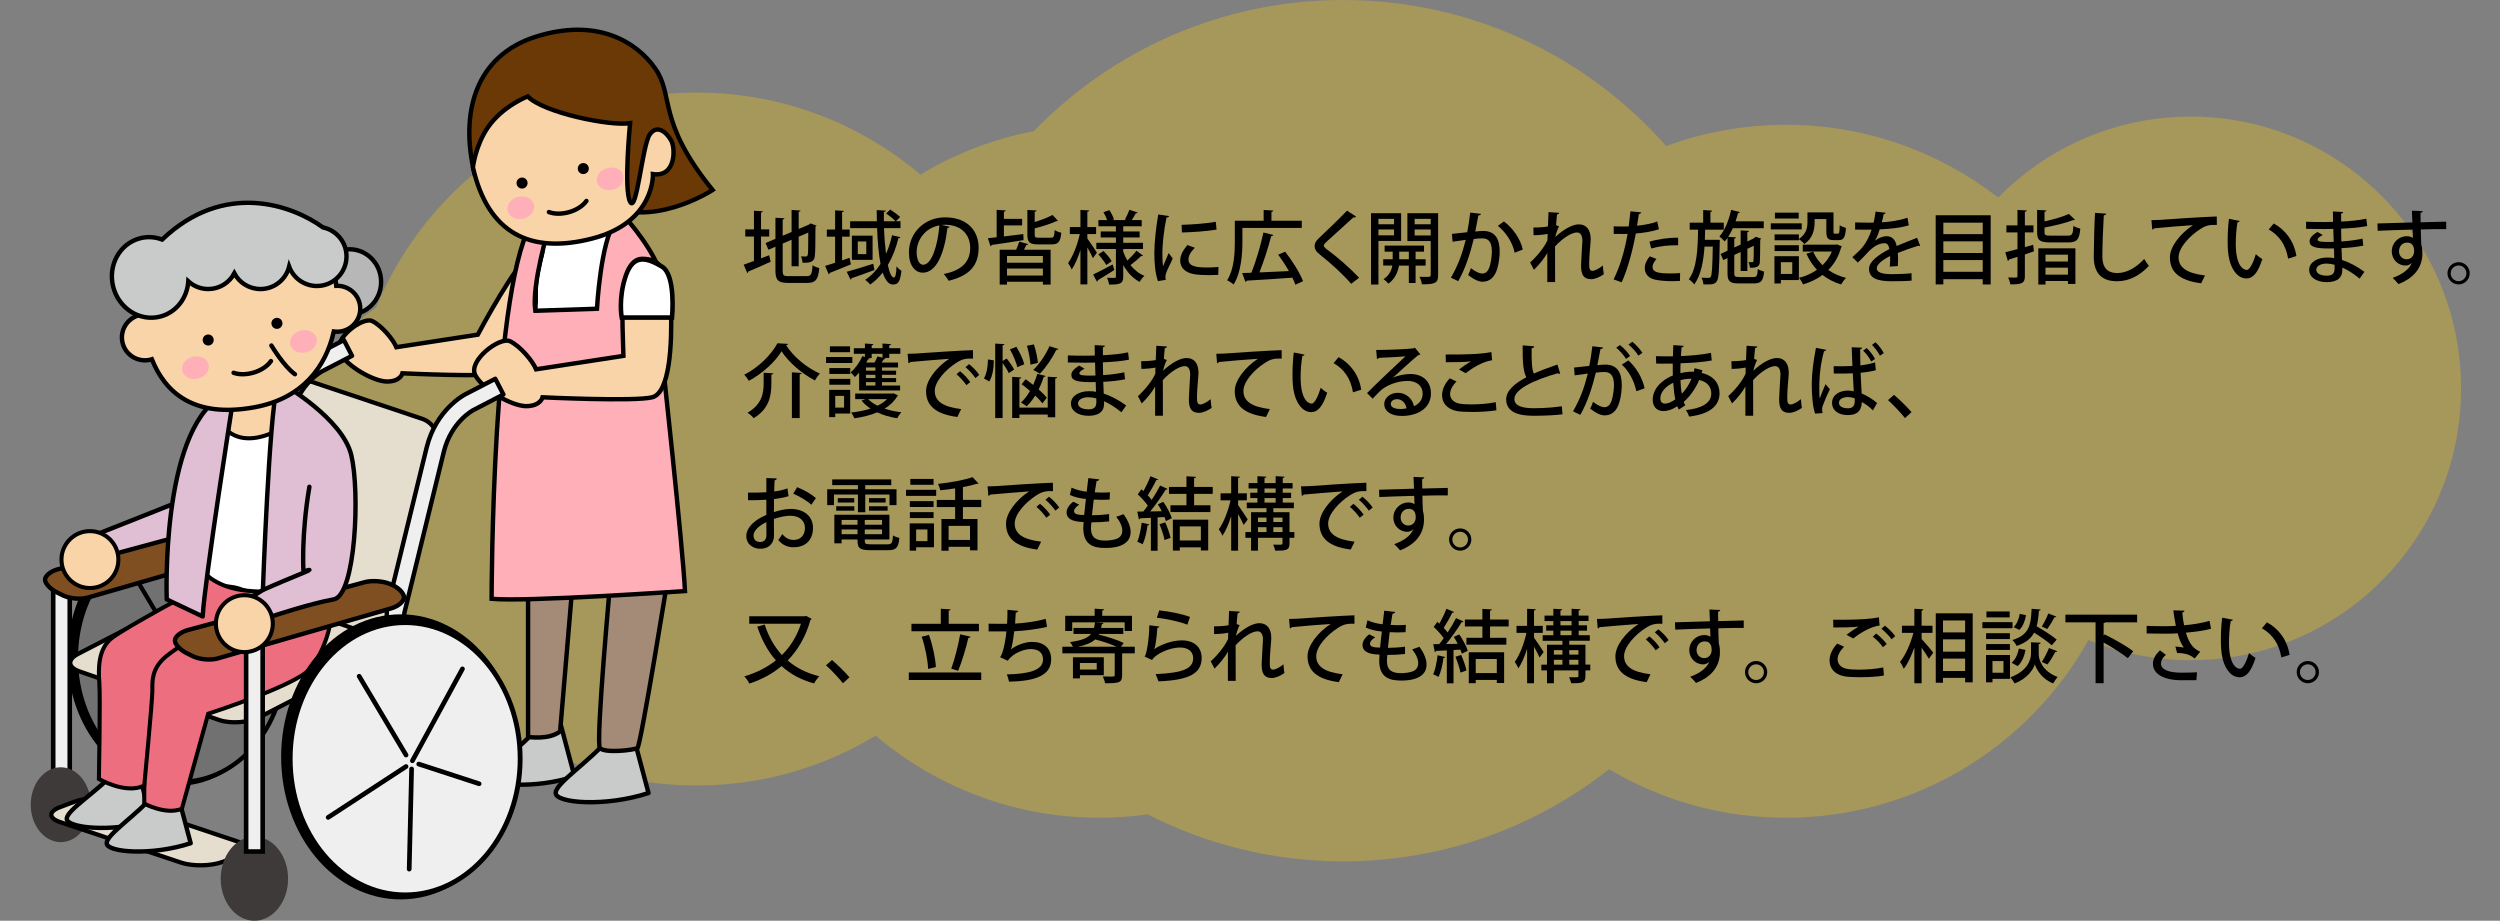 <?xml version="1.0" encoding="utf-8"?>
<!-- Generator: Adobe Illustrator 15.1.0, SVG Export Plug-In . SVG Version: 6.00 Build 0)  -->
<!DOCTYPE svg PUBLIC "-//W3C//DTD SVG 1.1//EN" "http://www.w3.org/Graphics/SVG/1.1/DTD/svg11.dtd">
<svg version="1.1" id="レイヤー_1" xmlns="http://www.w3.org/2000/svg" xmlns:xlink="http://www.w3.org/1999/xlink" x="0px"
	 y="0px" width="565.672px" height="208.33px" viewBox="0 0 565.672 208.33" enable-background="new 0 0 565.672 208.33"
	 xml:space="preserve">
<rect x="0" y="0" width="565.672" height="208.33" fill="#808080" stroke="none"/>
<path opacity="0.3" fill="#FFCC00" d="M495.683,26.381c-17.045,0-32.458,7.015-43.552,18.321
	c-13.271-10.307-29.928-16.462-48.035-16.462c-9.52,0-18.643,1.702-27.084,4.811C359.155,12.793,333.033,0,303.907,0
	c-27.469,0-52.265,11.381-69.978,29.667c-9.228,1.771-17.885,5.146-25.657,9.847c-13.663-11.576-31.33-18.573-50.643-18.573
	c-32.764,0-60.821,20.108-72.539,48.653c-14.402,9.88-23.862,26.503-23.862,45.354c0,30.303,24.439,54.867,54.583,54.867
	c2.251,0,4.467-0.152,6.646-0.419c10.581,5.322,22.521,8.338,35.171,8.338c14.829,0,28.694-4.122,40.518-11.273
	c13.664,11.577,31.332,18.573,50.645,18.573c3.691,0,7.318-0.275,10.874-0.768c13.279,6.78,28.307,10.63,44.241,10.63
	c22.724,0,43.615-7.801,60.188-20.84c11.712,6.965,25.386,10.978,40.001,10.978c29.433,0,55.062-16.227,68.468-40.213
	c7.134,2.931,14.937,4.559,23.119,4.559c33.786,0,61.178-27.534,61.178-61.498C556.86,53.915,529.469,26.381,495.683,26.381z"/>
<g>
	
		<path fill="#C9CACA" stroke="#000000" stroke-width="1" stroke-linecap="round" stroke-linejoin="round" stroke-miterlimit="10" d="
		M122.069,164.307c-4.299,5.078-11.083,9.275-11.083,11.362s10.179,2.892,19,0l-3.021-11.362H122.069z"/>
	
		<path fill="#C9CACA" stroke="#000000" stroke-width="1" stroke-linecap="round" stroke-linejoin="round" stroke-miterlimit="10" d="
		M137.986,166.879c-4.748,5.615-12.251,10.254-12.251,12.56s11.253,3.194,21.002,0l-3.341-12.56H137.986z"/>
	<path fill="#A48B78" stroke="#000000" stroke-width="1" stroke-linecap="round" stroke-miterlimit="10" d="M119.486,129.988
		v36.755c0,0,4.747,0.749,7.249-1.251l2.999-35.504H119.486z"/>
	<path fill="#A48B78" stroke="#000000" stroke-width="1" stroke-linecap="round" stroke-miterlimit="10" d="M138.237,129.988
		c0,0-3.502,38.004-2.501,39.254c1,1.25,7.75,0.5,8.5,0c0.752-0.5,7.002-39.254,7.002-39.254H138.237z"/>
	<polygon fill="#FFFFFF" points="136.237,73.942 118.125,71.547 120.874,49.547 138.104,48.823 138.104,64.535 	"/>
	<path fill="#F8D4A8" stroke="#000000" stroke-width="1" stroke-linecap="round" stroke-miterlimit="10" d="M108.113,75.721
		c3.897-7.303,10.093-17.843,13.126-19.35c3.549-1.765-0.246,2.852-0.014,10.492c0.234,7.642-3.318,16.671-7.051,17.604
		c-3.729,0.932-23.112,0-23.112,0s-0.437,1.863-3.467,1.863c-3.032,0-9.097-3.469-10.729-6.515c-1.63-3.045,5.159-8.253,7.361-7.165
		c2.199,1.088,4.765,4.198,5.463,5.91L108.113,75.721z"/>
	<path fill="#FFAFB8" stroke="#000000" stroke-width="1" stroke-miterlimit="10" d="M141.137,48.823
		c3.1,3.407,9.102,11.263,8.601,15.712c-0.501,4.447,0.03,15.949,0.03,15.949s4.721,43.004,5.223,53.254
		c0,0-36.255,2.501-43.755,1.752c0,0,0.03-72.873,9.639-85.943l3.328,1.934c0,0-3.957,12.918-3.086,18.836l13.956-0.458
		c0,0,0.831-15.321,4.165-19.767C142.57,45.646,141.137,48.823,141.137,48.823z"/>
	<path fill="#F8D4A8" stroke="#000000" stroke-width="1" stroke-linecap="round" stroke-miterlimit="10" d="M141.058,80.521
		c-0.149-7.002-1.355-21.893,4.25-21.961c4.252-0.051,6.267,3.018,6.517,11.209c0.251,8.193-0.266,19.129-4.266,20.129
		c-4,0.998-24.784,0-24.784,0s-0.469,1.999-3.719,1.999s-9.751-3.72-11.502-6.985c-1.749-3.266,5.531-8.85,7.892-7.682
		c2.358,1.164,5.108,4.499,5.86,6.334L141.058,80.521z"/>
	<path fill="#FFFFFF" stroke="#000000" stroke-width="1.033" stroke-linecap="round" stroke-miterlimit="10" d="M140.67,71.854
		h11.389c0,0,0.94-9.652-2.293-11.54c-3.234-1.889-6.397-3.064-8.155,2.044C139.852,67.465,140.67,71.854,140.67,71.854z"/>
	<path fill="#6A3906" stroke="#000000" stroke-width="1" stroke-miterlimit="10" d="M107.408,39.453
		c-3.425-13.955,0.159-26.811,13.828-31.145c13.667-4.332,22.669,1.002,27.003,7.168c4.332,6.168,0.334,11.918,13.001,27.512
		c0,0-14.502,9.492-25.503,2.492C124.735,38.479,107.408,39.453,107.408,39.453z"/>
	<path fill="#F8D4A8" stroke="#000000" stroke-width="1" stroke-linecap="round" stroke-miterlimit="10" d="M119.401,21.812
		c3.5,3.667,18.669,6.791,23.169,6.063c0,0-1.468,14.907,0,17.772c1.469,2.865,2.75-12.668,4.417-15.168s3.89-0.5,4.89,1.334
		c1.001,1.834,1.027,8.357-4.139,7.579c0,0,0.5,10.923-13.76,14.589c-13.978,3.595-23.577-1.166-26.97-16.127
		c0,0,0.557-4.93,3.393-9.041C113.735,23.977,119.401,21.812,119.401,21.812z"/>
	<circle cx="131.979" cy="38.141" r="1.25"/>
	<circle cx="118.126" cy="41.42" r="1.25"/>
	<path fill="none" stroke="#000000" stroke-width="1" stroke-linecap="round" stroke-miterlimit="10" d="M124.202,47.987
		c2.527,0.966,6.735-0.071,8.489-2.521"/>
	
		<ellipse transform="matrix(0.968 -0.25 0.25 0.968 -5.721 35.864)" fill="#FFAFB8" cx="138.104" cy="40.419" rx="3.062" ry="2.533"/>
	
		<ellipse transform="matrix(0.968 -0.25 0.25 0.968 -8.005 30.984)" fill="#FFAFB8" cx="117.875" cy="46.979" rx="3.062" ry="2.533"/>
	<g>
		<path fill="#EFEFEF" stroke="#000000" stroke-width="1.862" stroke-miterlimit="10" d="M63.578,148.492
			c0,15.697-10.6,28.42-23.676,28.42s-23.678-12.723-23.678-28.42c0-15.692,10.602-28.418,23.678-28.418
			S63.578,132.8,63.578,148.492z"/>
		
			<ellipse fill="#727171" stroke="#000000" stroke-width="0.998" stroke-miterlimit="10" cx="40.832" cy="148.879" rx="23.677" ry="28.033"/>
		
			<line fill="#171C61" stroke="#000000" stroke-width="0.97" stroke-linecap="round" stroke-miterlimit="10" x1="42.319" y1="149.302" x2="52.626" y2="130.376"/>
		
			<line fill="#171C61" stroke="#000000" stroke-width="0.97" stroke-linecap="round" stroke-miterlimit="10" x1="31.357" y1="131.896" x2="41.011" y2="148.118"/>
		
			<line fill="#171C61" stroke="#000000" stroke-width="0.97" stroke-linecap="round" stroke-miterlimit="10" x1="24.979" y1="160.961" x2="41.011" y2="150.484"/>
		
			<line fill="none" stroke="#000000" stroke-width="0.97" stroke-linecap="round" stroke-miterlimit="10" x1="41.665" y1="171.605" x2="42.155" y2="150.99"/>
		
			<line fill="none" stroke="#000000" stroke-width="0.97" stroke-linecap="round" stroke-miterlimit="10" x1="56.063" y1="154.031" x2="43.628" y2="149.978"/>
	</g>
	<g>
		<path fill="#E5DECF" d="M48.946,128.033c-0.698,2.66,0.865,5.552,3.473,6.425l30.042,10.063c2.608,0.873,5.313-0.589,6.011-3.249
			l10.515-40.085c0.698-2.66-0.865-5.552-3.473-6.425l-30.04-10.063c-2.608-0.873-5.313,0.589-6.011,3.249L48.946,128.033z"/>
		<path fill="none" stroke="#000000" stroke-width="0.972" stroke-miterlimit="10" d="M48.946,128.033
			c-0.698,2.66,0.865,5.552,3.473,6.425l30.042,10.063c2.608,0.873,5.313-0.589,6.011-3.249l10.515-40.085
			c0.698-2.66-0.865-5.552-3.473-6.425l-30.04-10.063c-2.608-0.873-5.313,0.589-6.011,3.249L48.946,128.033z"/>
	</g>
	
		<path fill="#EFEFEF" stroke="#000000" stroke-width="1" stroke-linecap="round" stroke-linejoin="round" stroke-miterlimit="10" d="
		M56.728,149.542l-3.999-0.103l0.557-20.176c0.073-0.3,7.342-30.065,9-36.76c2.136-8.604,8.521-11.919,8.792-12.055l6.732-3.491
		l1.84,3.552L72.9,84.009c-0.213,0.112-5.053,2.698-6.729,9.458c-1.585,6.391-8.294,33.854-8.947,36.537L56.728,149.542z"/>
	<rect x="48.685" y="89.731" fill="#F8D4A8" width="15.386" height="13.226"/>
	
		<polygon fill="#E0BFD4" stroke="#000000" stroke-width="1" stroke-linecap="round" stroke-linejoin="round" stroke-miterlimit="10" points="
		40.146,113.654 20.685,121.369 20.685,129.988 43.614,121.821 	"/>
	
		<rect x="12.036" y="132.912" fill="#EFEFEF" stroke="#000000" stroke-width="1.041" stroke-miterlimit="10" width="3.747" height="48.31"/>
	<ellipse fill="#3E3A39" cx="13.743" cy="182.08" rx="6.786" ry="8.47"/>
	<g>
		<path fill="#E5DECF" d="M50.404,195.009c-2.573,0.971-6.813,1.05-9.42,0.177l-27.398-9.176c-2.608-0.873-2.636-2.382-0.063-3.353
			l3.362-1.268c2.573-0.97,6.813-1.049,9.42-0.176l27.396,9.175c2.608,0.873,2.636,2.382,0.063,3.353L50.404,195.009z"/>
		<path fill="none" stroke="#000000" stroke-width="0.972" stroke-miterlimit="10" d="M50.404,195.009
			c-2.573,0.971-6.813,1.05-9.42,0.177l-27.398-9.176c-2.608-0.873-2.636-2.382-0.063-3.353l3.362-1.268
			c2.573-0.97,6.813-1.049,9.42-0.176l27.396,9.175c2.608,0.873,2.636,2.382,0.063,3.353L50.404,195.009z"/>
	</g>
	<ellipse fill="#3E3A39" cx="57.563" cy="198.822" rx="7.62" ry="9.508"/>
	<g>
		<path fill="#7F4F21" d="M10.187,131.156c0-0.859,1.303-1.915,2.896-2.347l40.063-10.849c1.593-0.432,4.139-0.257,5.658,0.388
			l0.46,0.195c1.519,0.646,2.762,1.923,2.762,2.84c0,0.916-1.297,2.041-2.883,2.498l-39.277,11.339
			c-1.585,0.458-4.095,0.237-5.576-0.489l-1.409-0.691C11.399,133.313,10.187,132.016,10.187,131.156z"/>
		<path fill="none" stroke="#000000" stroke-width="1" stroke-miterlimit="10" d="M10.187,131.156
			c0-0.859,1.303-1.915,2.896-2.347l40.063-10.849c1.593-0.432,4.139-0.257,5.658,0.388l0.46,0.195
			c1.519,0.646,2.762,1.923,2.762,2.84c0,0.916-1.297,2.041-2.883,2.498l-39.277,11.339c-1.585,0.458-4.095,0.237-5.576-0.489
			l-1.409-0.691C11.399,133.313,10.187,132.016,10.187,131.156z"/>
	</g>
	<path fill="#FFFFFF" stroke="#000000" stroke-width="0.92" stroke-linecap="round" stroke-miterlimit="10" d="M49.603,94.984
		c1.822,3.98,7.292,7.002,17.126,0v44.505l-22.54-3.562L49.603,94.984z"/>
	
		<path fill="#C9CACA" stroke="#000000" stroke-width="1" stroke-linecap="round" stroke-linejoin="round" stroke-miterlimit="10" d="
		M26.481,174.189c-4.43,4.965-11.322,8.984-11.376,11.07c-0.053,2.087,10.101,3.154,18.997,0.492l-2.727-11.435L26.481,174.189z"/>
	
		<path fill="#C9CACA" stroke="#000000" stroke-width="1" stroke-linecap="round" stroke-linejoin="round" stroke-miterlimit="10" d="
		M35.225,179.434c-4.295,5.078-11.083,9.275-11.083,11.362s10.18,2.89,19,0l-3.021-11.362H35.225z"/>
	<g>
		<path fill="#E5DECF" d="M58.736,162.261c-2.444,1.261-6.569,1.553-9.167,0.648l-31.643-11.01
			c-2.597-0.904-2.723-2.675-0.278-3.935l27.329-14.09c2.445-1.26,6.57-1.552,9.168-0.648l31.645,11.008
			c2.598,0.903,2.723,2.674,0.279,3.935L58.736,162.261z"/>
		<path fill="none" stroke="#000000" stroke-width="0.972" stroke-miterlimit="10" d="M58.736,162.261
			c-2.444,1.261-6.569,1.553-9.167,0.648l-31.643-11.01c-2.597-0.904-2.723-2.675-0.278-3.935l27.329-14.09
			c2.445-1.26,6.57-1.552,9.168-0.648l31.645,11.008c2.598,0.903,2.723,2.674,0.279,3.935L58.736,162.261z"/>
	</g>
	<path fill="#ED6E7F" stroke="#000000" stroke-width="0.92" stroke-linecap="round" stroke-miterlimit="10" d="M44.189,133.489
		c0,0-15.785,8.501-18.876,10.876c-3.088,2.375-3.088,6.875-2.836,10.127c0.25,3.249-0.099,21.752-0.099,21.752
		s6.016,3.564,10.266,1.512v4.082c0,0,4.936,2.657,8.51,1.156l5.957-21.502c0,0,19.421-6.25,22.897-10.002
		c3.472-3.75,6.694-13.25,3.958-18.001c0,0-13.093,1.001-19.415,0c-6.323-1-8.692-4.298-8.692-4.298L44.189,133.489z"/>
	<path fill="none" stroke="#000000" stroke-width="0.92" stroke-linecap="round" stroke-miterlimit="10" d="M47.291,142.365
		c0,0-6.146,3.264-9.605,6.069c-3.458,2.806-3.209,5.681-3.209,7.869s-1.834,21.452-1.834,21.452"/>
	
		<path fill="#E0BFD4" stroke="#000000" stroke-width="1" stroke-linecap="round" stroke-linejoin="round" stroke-miterlimit="10" d="
		M52.858,89.731c0,0-6.618,42.007-6.999,49.758l-8.132-3.86c0,0-1.408-37.608,12.252-45.897
		C63.64,81.441,52.858,89.731,52.858,89.731z"/>
	
		<rect x="55.689" y="144.365" fill="#EFEFEF" stroke="#000000" stroke-width="1.041" stroke-miterlimit="10" width="3.746" height="48.309"/>
	
		<path fill="#EFEFEF" stroke="#000000" stroke-width="1" stroke-linecap="round" stroke-linejoin="round" stroke-miterlimit="10" d="
		M90.981,158.293l-3.998-0.103l0.557-20.175c0.073-0.301,7.341-30.066,9-36.761c2.133-8.605,8.521-11.918,8.791-12.056l6.733-3.49
		l1.839,3.551l-6.749,3.5c-0.214,0.111-5.053,2.697-6.731,9.457c-1.586,6.393-8.293,33.854-8.947,36.539L90.981,158.293z"/>
	<g>
		<path fill="#7F4F21" d="M39.571,144.919c0-0.859,1.303-1.915,2.896-2.347l40.063-10.846c1.593-0.432,4.139-0.257,5.658,0.388
			l0.462,0.196c1.519,0.645,2.762,1.922,2.762,2.838s-1.297,2.04-2.882,2.498l-39.276,11.34c-1.585,0.458-4.095,0.237-5.576-0.489
			l-1.412-0.693C40.783,147.077,39.571,145.779,39.571,144.919z"/>
		<path fill="none" stroke="#000000" stroke-width="1" stroke-miterlimit="10" d="M39.571,144.919
			c0-0.859,1.303-1.915,2.896-2.347l40.063-10.846c1.593-0.432,4.139-0.257,5.658,0.388l0.462,0.196
			c1.519,0.645,2.762,1.922,2.762,2.838s-1.297,2.04-2.882,2.498l-39.276,11.34c-1.585,0.458-4.095,0.237-5.576-0.489l-1.412-0.693
			C40.783,147.077,39.571,145.779,39.571,144.919z"/>
	</g>
	
		<path fill="#E0BFD4" stroke="#000000" stroke-width="1" stroke-linecap="round" stroke-linejoin="round" stroke-miterlimit="10" d="
		M64.07,86.976c0,0,13.411,7.703,15.41,15.981c2.001,8.279,1.001,31.813-3.998,32.672c-5.001,0.859-14.072,3.86-14.072,3.86
		s-0.103-3.86-9.552-1.249l7.622-4.751c0,0,1.454-39.899,3.181-45.506c1.729-5.603,1.41,0,1.41,0"/>
	
		<ellipse fill="#B7B7B7" stroke="#000000" stroke-width="1" stroke-miterlimit="10" cx="79.098" cy="63.781" rx="7.134" ry="7.381"/>
	<path fill="#F8D4A8" stroke="#000000" stroke-width="1" stroke-linecap="round" stroke-miterlimit="10" d="M76.085,64.672
		c-0.622-5.832-2.703-10.708-5.087-12.309c-6.76-4.535-23.99-3.447-23.99-3.447L31.634,61.904c-0.021,2.75,0.029,5.992,0.387,9.32
		c-0.134,0.024-0.273,0.024-0.41,0.06c-2.82,0.683-4.556,3.497-3.88,6.285s3.507,4.497,6.324,3.813
		c0.108-0.025,0.197-0.073,0.3-0.104c3.079,7.655,9.564,13.329,23.134,10.89c11.068-1.988,16.267-9.297,18.044-17.16
		c0.636,0.086,1.298,0.069,1.96-0.091c2.818-0.685,4.552-3.499,3.878-6.286C80.779,66.186,78.531,64.574,76.085,64.672z"/>
	<circle cx="62.661" cy="73.165" r="1.251"/>
	<path d="M48.325,76.641c0.162,0.668-0.25,1.344-0.922,1.507c-0.67,0.165-1.347-0.248-1.509-0.92
		c-0.162-0.671,0.248-1.347,0.921-1.511C47.486,75.555,48.162,75.967,48.325,76.641z"/>
	<path fill="none" stroke="#000000" stroke-width="1" stroke-linecap="round" stroke-miterlimit="10" d="M52.858,84.35
		c2.541,0.928,6.734-0.172,8.45-2.647"/>
	<path fill="#FFAFB8" d="M71.645,76.533c0.328,1.36-0.737,2.785-2.38,3.183c-1.642,0.399-3.242-0.379-3.57-1.739
		c-0.328-1.357,0.736-2.78,2.378-3.178C69.717,74.398,71.315,75.177,71.645,76.533z"/>
	
		<ellipse transform="matrix(0.972 -0.236 0.236 0.972 -18.364 12.76)" fill="#FFAFB8" cx="44.189" cy="83.188" rx="3.062" ry="2.531"/>
	<path fill="#C9CACA" stroke="#000000" stroke-width="1" stroke-miterlimit="10" d="M73.073,51.457
		c-6.833-4.975-22.284-10.682-36.387,2.746c-1.563-0.59-3.29-0.726-4.997-0.285c-4.612,1.191-7.328,6.122-6.065,11.014
		s6.026,7.891,10.64,6.699c3.649-0.941,6.1-4.227,6.345-7.979c1.19,1.082,2.764,1.748,4.501,1.748c2.562,0,4.786-1.439,5.913-3.553
		c1.125,2.113,3.35,3.553,5.914,3.553c3.134,0,5.76-2.158,6.489-5.068c0.945,2.555,3.395,4.381,6.279,4.381
		c3.698,0,6.697-2.999,6.697-6.699C78.402,54.783,76.116,52.088,73.073,51.457z"/>
	<path fill="none" stroke="#000000" stroke-width="1" stroke-linecap="round" stroke-miterlimit="10" d="M61.41,78.184
		c0,0,2.777,4.658,5.319,6.492"/>
	
		<circle fill="#F8D4A8" stroke="#000000" stroke-width="0.92" stroke-linecap="round" stroke-miterlimit="10" cx="55.291" cy="141.115" r="6.439"/>
	
		<path fill="none" stroke="#000000" stroke-width="1" stroke-linecap="round" stroke-linejoin="round" stroke-miterlimit="10" d="
		M59.479,133.489c0,0,3.75-1.667,8.25-3.501c4.501-1.832,0.939-0.666,0.939-0.666s-0.552-8,1.338-19.169"/>
	
		<circle fill="#F8D4A8" stroke="#000000" stroke-width="0.92" stroke-linecap="round" stroke-miterlimit="10" cx="20.348" cy="126.615" r="6.438"/>
	<g>
		
			<ellipse fill="#EFEFEF" stroke="#000000" stroke-width="2.046" stroke-miterlimit="10" cx="90.655" cy="171.254" rx="26.018" ry="31.229"/>
		
			<ellipse fill="#EFEFEF" stroke="#000000" stroke-width="1.096" stroke-miterlimit="10" cx="91.677" cy="171.68" rx="26.018" ry="30.804"/>
		
			<line fill="#171C61" stroke="#000000" stroke-width="1.065" stroke-linecap="round" stroke-miterlimit="10" x1="93.311" y1="172.141" x2="104.637" y2="151.346"/>
		
			<line fill="#171C61" stroke="#000000" stroke-width="1.065" stroke-linecap="round" stroke-miterlimit="10" x1="81.267" y1="153.018" x2="91.873" y2="170.841"/>
		
			<line fill="#171C61" stroke="#000000" stroke-width="1.065" stroke-linecap="round" stroke-miterlimit="10" x1="74.254" y1="184.953" x2="91.873" y2="173.441"/>
		
			<line fill="none" stroke="#000000" stroke-width="1.065" stroke-linecap="round" stroke-miterlimit="10" x1="92.591" y1="196.65" x2="93.132" y2="173.998"/>
		
			<line fill="none" stroke="#000000" stroke-width="1.065" stroke-linecap="round" stroke-miterlimit="10" x1="108.413" y1="177.34" x2="94.75" y2="172.885"/>
	</g>
</g>
<g>
	<g>
		<path d="M169.439,86.175c-0.216-0.396-0.684-1.026-1.044-1.387c3.205-1.603,6.194-4.591,7.508-7.112
			c0.145,0,0.288,0.018,2.395,0.126c-0.036,0.18-0.198,0.306-0.414,0.324c1.674,2.665,4.771,5.15,7.616,6.392
			c-0.414,0.45-0.81,1.026-1.116,1.566c-2.917-1.53-5.978-4.141-7.544-6.608C175.417,81.854,172.537,84.5,169.439,86.175z
			 M172.789,84.338l2.179,0.126c-0.018,0.162-0.144,0.252-0.432,0.306v1.981c0,2.593-0.378,5.689-3.997,7.868
			c-0.288-0.378-0.955-0.954-1.404-1.225c3.313-1.926,3.655-4.501,3.655-6.68V84.338z M179.181,84.249l2.196,0.144
			c-0.018,0.144-0.144,0.252-0.432,0.288v9.921h-1.765V84.249z"/>
		<path d="M192.859,80.773v1.369h-5.942v-1.369H192.859z M192.373,88.209v5.366h-3.385v0.81h-1.369v-6.176H192.373z M187.656,84.608
			v-1.332h4.735v1.332H187.656z M187.656,87.057v-1.332h4.735v1.332H187.656z M192.337,78.361v1.332h-4.555v-1.332H192.337z
			 M190.987,89.578h-1.999v2.647h1.999V89.578z M194.39,88.354V84.32c-0.324,0.378-0.648,0.703-0.972,0.991
			c-0.216-0.288-0.666-0.811-0.954-1.063c1.026-0.828,2.052-2.251,2.665-3.673l0.576,0.198v-0.72h-2.503v-1.26h2.503V77.73
			l1.909,0.126c-0.018,0.144-0.108,0.234-0.378,0.27v0.667h2.449V77.73l1.926,0.126c-0.018,0.144-0.108,0.234-0.396,0.27v0.667
			h2.503v1.26h-2.503v0.937h-1.278l0.432,0.108c-0.054,0.144-0.18,0.198-0.396,0.198c-0.126,0.216-0.306,0.486-0.486,0.738h3.709
			v1.116h-3.619v0.721h3.187v0.936h-3.187v0.738h3.187v0.918h-3.187v0.774h4.087v1.116H194.39z M193.507,89.038h8.391
			c0.234-0.054,0.252-0.054,0.27-0.054c0.054,0.036,0.108,0.054,1.044,0.486c-0.036,0.09-0.126,0.144-0.198,0.198
			c-0.666,1.152-1.656,2.071-2.845,2.791c1.152,0.396,2.467,0.666,3.799,0.828c-0.342,0.324-0.756,0.955-0.973,1.351
			c-1.62-0.252-3.151-0.702-4.501-1.333c-1.566,0.648-3.349,1.08-5.186,1.351c-0.144-0.396-0.45-0.973-0.72-1.314
			c1.53-0.162,3.025-0.45,4.375-0.9c-0.792-0.522-1.476-1.116-2.017-1.801l0.864-0.324h-2.305V89.038z M198.081,83.871V83.15h-2.143
			v0.721H198.081z M198.081,85.545v-0.738h-2.143v0.738H198.081z M198.081,87.237v-0.774h-2.143v0.774H198.081z M197.234,81.007
			h-0.846l0.415,0.144c-0.054,0.126-0.18,0.18-0.415,0.162c-0.108,0.234-0.234,0.486-0.378,0.72h1.891
			c0.234-0.468,0.486-0.99,0.63-1.386l1.152,0.288v-0.882h-2.449V81.007z M196.442,90.316c0.54,0.558,1.26,1.062,2.106,1.476
			c0.847-0.396,1.584-0.9,2.161-1.476H196.442z"/>
		<path d="M205.368,80.053c0.54,0,1.314-0.018,1.818-0.054c1.836-0.144,10.263-0.702,12.964-0.774l0.018,1.908
			c-1.477-0.054-2.431,0.054-3.817,0.991c-2.323,1.476-4.844,4.159-4.844,6.338c0,2.269,1.783,3.601,5.978,4.105l-0.864,1.783
			c-5.132-0.667-7.076-2.719-7.076-5.87c0-2.359,2.25-5.33,5.222-7.292c-2.107,0.162-6.824,0.522-8.787,0.72
			c-0.054,0.126-0.27,0.252-0.432,0.288L205.368,80.053z M217.233,83.997c0.81,0.63,1.8,1.692,2.305,2.467l-0.882,0.684
			c-0.45-0.72-1.531-1.909-2.233-2.467L217.233,83.997z M219.268,82.394c0.847,0.666,1.819,1.656,2.305,2.449l-0.864,0.702
			c-0.45-0.684-1.458-1.836-2.25-2.467L219.268,82.394z"/>
		<path d="M224.862,81.53c0.018,1.692-0.27,3.619-1.026,4.789c-1.081-0.648-1.152-0.666-1.207-0.702
			c0.63-0.972,0.9-2.737,0.918-4.285L224.862,81.53z M227.779,81.116c0.63,0.774,1.351,1.836,1.692,2.502l-1.224,0.811
			c-0.27-0.612-0.846-1.567-1.387-2.323v12.496h-1.674V77.749l2.089,0.108c-0.018,0.162-0.144,0.252-0.415,0.306v3.511
			L227.779,81.116z M229.976,78.469c0.756,1.242,1.53,2.881,1.782,3.943l-1.566,0.666c-0.234-1.063-0.954-2.755-1.674-4.033
			L229.976,78.469z M237.07,92.225v-6.986l2.125,0.126c-0.018,0.162-0.126,0.252-0.432,0.306v8.75h-1.692v-0.63h-6.41v0.792h-1.638
			v-9.309l2.052,0.126c-0.018,0.144-0.126,0.234-0.414,0.288v6.536H237.07z M236.602,85.077c-0.054,0.126-0.198,0.198-0.432,0.198
			c-0.306,0.972-0.702,1.944-1.152,2.845c0.756,0.666,1.404,1.314,1.836,1.873l-0.99,1.278c-0.378-0.522-0.954-1.134-1.621-1.765
			c-0.594,0.937-1.242,1.765-1.926,2.431c-0.324-0.252-0.918-0.63-1.314-0.847c0.756-0.666,1.458-1.584,2.053-2.628
			c-0.63-0.558-1.297-1.081-1.909-1.531l0.918-1.116c0.541,0.378,1.134,0.81,1.71,1.278c0.36-0.81,0.685-1.656,0.937-2.503
			L236.602,85.077z M233.937,77.929c0.45,1.368,0.847,3.115,0.9,4.177l-1.674,0.414c-0.054-1.099-0.378-2.899-0.792-4.285
			L233.937,77.929z M239.464,78.973c-0.09,0.18-0.252,0.216-0.45,0.18c-0.936,1.909-2.376,4.051-3.745,5.42
			c-0.36-0.288-1.044-0.667-1.477-0.864c1.351-1.278,2.809-3.403,3.673-5.384L239.464,78.973z"/>
		<path d="M241.62,80.414c1.116,0.072,2.719,0.072,4.033,0.072c0.684,0,1.422-0.018,2.07-0.036
			c-0.018-0.828-0.036-1.764-0.036-2.358l2.323,0.126c-0.018,0.198-0.162,0.306-0.468,0.36c0,0.504,0,1.243,0.018,1.801
			c1.962-0.108,3.925-0.27,5.689-0.648l0.198,1.657c-1.729,0.342-3.673,0.504-5.906,0.594l0.054,2.898
			c1.693-0.108,3.511-0.342,4.79-0.648l0.18,1.584c-1.35,0.288-3.187,0.504-4.933,0.576c0.036,1.044,0.072,1.98,0.108,2.665
			c1.657,0.54,3.367,1.44,5.078,2.683l-1.081,1.548c-1.368-1.134-2.701-1.962-3.925-2.502v0.684
			c-0.018,1.603-1.152,2.611-3.493,2.611c-2.359,0-3.997-1.081-3.997-2.773c0-1.783,1.944-2.791,4.033-2.791
			c0.522,0,1.08,0.018,1.638,0.144c-0.018-0.648-0.036-1.404-0.072-2.214c-0.378,0.018-0.756,0.018-1.116,0.018
			c-3.151,0-4.394-0.378-4.394-1.639c0-0.702,0.54-1.333,1.765-2.106l1.224,0.702c-1.062,0.522-1.17,0.846-1.17,1.044
			c0,0.432,0.703,0.504,2.143,0.522c0.45,0,0.99,0,1.494-0.018c-0.036-0.99-0.054-1.98-0.09-2.935
			c-0.667,0.018-1.44,0.036-2.125,0.036c-1.188,0-2.917-0.018-4.033-0.054V80.414z M248.066,90.154c-0.63-0.18-1.26-0.27-1.819-0.27
			c-1.224,0-2.322,0.504-2.322,1.386c0,0.9,1.044,1.351,2.413,1.351c1.242,0,1.729-0.541,1.729-1.603V90.154z"/>
		<path d="M261.638,78.235l2.413,0.162c-0.019,0.198-0.181,0.324-0.486,0.378c-0.09,0.756-0.181,1.765-0.216,2.431l0.666,0.252
			c-0.396,0.72-0.685,1.747-0.864,2.431c1.927-1.8,3.925-2.881,5.329-2.881c1.747,0,2.701,1.225,2.701,3.367
			c0,0.216-0.019,0.45-0.036,0.684c-0.162,1.819-0.306,3.709-0.306,4.862c0,1.062,0.09,1.602,0.773,1.602
			c0.505,0,1.585-0.576,2.323-1.206c0.018,0.486,0.144,1.603,0.216,1.98c-0.9,0.63-1.999,1.116-2.845,1.116
			c-1.729,0-2.305-1.008-2.305-3.097c0-0.882,0.306-5.474,0.306-5.528c0-1.333-0.468-1.944-1.242-1.944
			c-1.188,0-3.187,1.242-4.951,3.151c0,3.727,0,7.004,0.018,8.066h-1.765v-6.59c-0.594,1.099-1.764,2.593-3.024,3.817l-0.864-1.656
			c1.368-1.207,3.169-3.331,3.925-5.042c0.019-0.486,0.019-0.9,0.036-1.422c-0.684,0.144-1.944,0.288-3.187,0.306l-0.036-1.747
			c1.368,0,2.701-0.126,3.295-0.252L261.638,78.235z"/>
		<path d="M275.208,80.053c0.541,0,1.314-0.018,1.819-0.054c1.836-0.144,10.263-0.702,12.964-0.774l0.018,1.908
			c-1.477-0.054-2.431,0.054-3.817,0.991c-2.322,1.476-4.843,4.159-4.843,6.338c0,2.269,1.782,3.601,5.978,4.105l-0.864,1.783
			c-5.132-0.667-7.076-2.719-7.076-5.87c0-2.359,2.251-5.33,5.222-7.292c-1.98,0.108-6.824,0.522-8.787,0.72
			c-0.054,0.126-0.27,0.252-0.432,0.288L275.208,80.053z"/>
		<path d="M295.172,80.233c-0.036,0.162-0.234,0.288-0.486,0.306c-0.252,1.404-0.396,3.205-0.396,4.825
			c0,4.897,1.603,5.96,2.521,5.96c0.666-0.018,1.512-1.837,2.017-3.565c0.359,0.324,1.044,0.882,1.476,1.099
			c-1.025,3.205-2.178,4.393-3.583,4.393c-2.538,0-3.997-3.151-4.194-6.302c-0.055-0.684-0.072-1.44-0.072-2.232
			c0-1.584,0.09-3.331,0.288-4.952L295.172,80.233z M306.137,88.768c-0.521-3.187-2.07-5.276-4.393-6.608l1.134-1.35
			c2.575,1.386,4.592,3.925,5.132,7.364L306.137,88.768z"/>
		<path d="M315.188,85.455c1.099-0.522,2.719-0.828,3.943-0.828c2.791,0,4.646,1.657,4.646,4.394c0,3.259-2.845,5.095-6.608,5.095
			c-2.341,0-3.961-1.008-3.961-2.719c0-1.386,1.404-2.521,3.079-2.521c1.963,0,3.349,1.44,3.637,3.025
			c1.171-0.468,1.98-1.477,1.98-2.845c0-1.747-1.35-2.863-3.385-2.863c-2.574,0-5.023,1.117-6.266,2.305
			c-0.468,0.45-1.188,1.188-1.656,1.711l-1.278-1.261c1.422-1.477,6.266-6.086,8.696-8.336c-0.954,0.126-4.321,0.288-6.05,0.36
			c-0.036,0.126-0.234,0.252-0.396,0.288l-0.18-2.071c2.377,0,7.238-0.18,8.48-0.378l0.271-0.144l1.242,1.512
			c-0.126,0.108-0.307,0.162-0.504,0.198c-1.099,0.846-4.231,3.745-5.69,5.06V85.455z M316.899,92.549
			c0.396,0,0.99-0.072,1.351-0.144c-0.162-1.17-1.045-2.088-2.125-2.088c-0.756,0-1.44,0.414-1.44,1.08
			C314.685,92.315,315.927,92.549,316.899,92.549z"/>
		<path d="M338.591,92.837c-1.513,0.252-3.619,0.378-5.474,0.378c-1.53,0-2.881-0.072-3.619-0.234
			c-2.25-0.504-3.205-1.962-3.205-3.565c0-1.386,0.738-2.773,1.747-3.817l1.53,0.72c-0.918,0.9-1.458,1.945-1.458,2.827
			c0,0.972,0.63,1.854,2.034,2.161c0.63,0.126,1.62,0.198,2.755,0.198c1.765,0,3.889-0.162,5.546-0.504L338.591,92.837z
			 M330.129,83.618c0.756-0.612,1.891-1.386,2.719-1.836v-0.018c-1.117,0.162-3.962,0.216-5.708,0.198c0-0.45,0-1.333-0.036-1.747
			c1.711,0.036,5.42-0.036,7.04-0.144c1.063-0.072,2.269-0.198,3.313-0.414l0.162,1.854c-2.305,0.306-4.934,2.088-5.979,2.935
			L330.129,83.618z"/>
		<path d="M353.027,84.555c-0.055,0.018-0.108,0.018-0.162,0.018c-0.145,0-0.288-0.036-0.414-0.108
			c-5.384,1.513-9.813,3.637-9.795,5.816c0.018,1.53,1.674,2.088,4.411,2.088c2.736,0,5.06-0.252,6.319-0.45l0.162,1.818
			c-1.296,0.18-3.637,0.342-6.554,0.342c-3.493,0-6.158-0.847-6.194-3.691c-0.018-1.926,1.801-3.565,4.556-5.023
			c-0.648-1.206-0.864-3.259-0.828-7.22l2.61,0.216c-0.035,0.234-0.197,0.396-0.576,0.432c-0.035,2.845,0.036,4.717,0.486,5.744
			c1.603-0.72,3.439-1.404,5.348-2.053L353.027,84.555z"/>
		<path d="M362.728,78.631c-0.055,0.252-0.271,0.342-0.595,0.36c-0.198,0.937-0.486,2.575-0.702,3.637
			c0.648-0.072,1.333-0.126,1.747-0.126c2.862-0.018,3.78,1.927,3.78,4.681c0,0.721-0.126,2.485-0.54,3.799
			c-0.558,2.017-1.746,3.007-3.349,3.007c-0.721,0-1.747-0.342-3.259-1.53c0.252-0.45,0.486-1.008,0.63-1.531
			c1.332,0.991,2.07,1.207,2.593,1.207c0.864,0,1.368-0.63,1.692-1.71c0.288-0.954,0.469-2.521,0.469-3.313
			c-0.019-1.909-0.631-2.953-2.161-2.935c-0.486,0-1.152,0.036-1.944,0.144c-0.864,3.475-1.873,6.644-3.511,9.543l-1.657-0.792
			c1.603-2.755,2.557-5.366,3.35-8.553l-2.972,0.414l-0.144-1.765l3.457-0.378c0.252-1.314,0.504-2.899,0.685-4.447L362.728,78.631z
			 M367.913,81.206c-0.433-0.774-1.477-1.944-2.215-2.521l0.846-0.612c0.847,0.648,1.819,1.71,2.287,2.484L367.913,81.206z
			 M370.254,88.516c-0.505-2.431-1.801-4.717-3.296-6.014l1.477-0.954c1.729,1.512,3.151,3.835,3.691,6.32L370.254,88.516z
			 M370.703,80.467c-0.432-0.756-1.476-1.927-2.232-2.503l0.864-0.63c0.847,0.666,1.801,1.729,2.287,2.503L370.703,80.467z"/>
		<path d="M385.192,83.762c-0.036,0.216-0.108,0.414-0.145,0.63c2.827,0.648,4.033,2.502,4.033,4.591
			c0,2.899-2.305,4.735-6.878,5.275c-0.108-0.36-0.45-1.08-0.72-1.476c3.457-0.36,5.726-1.531,5.726-3.709
			c0-1.062-0.45-2.593-2.737-3.097c-0.792,1.909-2.053,3.691-3.493,4.969c0.108,0.288,0.217,0.558,0.343,0.774l-1.459,0.954
			c-0.126-0.216-0.252-0.486-0.36-0.756c-1.35,0.918-2.484,1.098-3.114,1.098c-1.657,0-2.431-1.188-2.431-2.539
			c0-2.485,1.998-4.483,4.555-5.528c-0.018-0.846-0.035-1.747-0.018-2.683c-0.847,0.018-1.692,0.018-2.413,0.018
			c-0.54,0-0.99,0-1.332-0.018l-0.072-1.675c0.883,0.036,2.413,0.054,3.854,0.036c0.018-0.792,0.054-1.729,0.09-2.539l2.341,0.162
			c-0.036,0.18-0.198,0.324-0.486,0.378c-0.054,0.576-0.09,1.333-0.126,1.944c1.944-0.072,4.88-0.306,6.788-0.738l0.18,1.729
			c-1.926,0.396-4.969,0.576-7.058,0.63c-0.036,0.792-0.054,1.53-0.036,2.251c1.351-0.36,2.467-0.36,3.043-0.324
			c0.072-0.27,0.126-0.54,0.162-0.811L385.192,83.762z M379.07,90.352c-0.234-1.044-0.378-2.305-0.468-3.745
			c-1.675,0.792-2.917,2.071-2.917,3.529c0,1.207,0.9,1.188,1.134,1.188C377.485,91.289,378.296,90.928,379.07,90.352z
			 M382.726,85.689c-1.242,0-1.98,0.198-2.485,0.342c0.036,1.17,0.126,2.197,0.307,3.061
			C381.429,88.192,382.221,86.985,382.726,85.689z"/>
		<path d="M395.198,78.235l2.413,0.162c-0.019,0.198-0.181,0.324-0.486,0.378c-0.09,0.756-0.181,1.765-0.216,2.431l0.666,0.252
			c-0.396,0.72-0.685,1.747-0.864,2.431c1.927-1.8,3.925-2.881,5.329-2.881c1.747,0,2.701,1.225,2.701,3.367
			c0,0.216-0.019,0.45-0.036,0.684c-0.162,1.819-0.306,3.709-0.306,4.862c0,1.062,0.09,1.602,0.773,1.602
			c0.505,0,1.585-0.576,2.323-1.206c0.018,0.486,0.144,1.603,0.216,1.98c-0.9,0.63-1.999,1.116-2.845,1.116
			c-1.729,0-2.305-1.008-2.305-3.097c0-0.882,0.306-5.474,0.306-5.528c0-1.333-0.468-1.944-1.242-1.944
			c-1.188,0-3.187,1.242-4.951,3.151c0,3.727,0,7.004,0.018,8.066h-1.765v-6.59c-0.594,1.099-1.764,2.593-3.024,3.817l-0.864-1.656
			c1.368-1.207,3.169-3.331,3.925-5.042c0.019-0.486,0.019-0.9,0.036-1.422c-0.684,0.144-1.944,0.288-3.187,0.306l-0.036-1.747
			c1.368,0,2.701-0.126,3.295-0.252L395.198,78.235z"/>
		<path d="M410.714,93.593c-0.54-1.351-0.773-4.195-0.773-6.626c0-2.503,0.396-5.366,0.954-8.265l2.305,0.45
			c-0.036,0.18-0.234,0.306-0.486,0.324c-1.063,3.871-1.063,7.022-1.063,8.444c0,0.9,0.019,1.783,0.09,2.251
			c0.324-0.882,0.973-2.485,1.314-3.241l0.99,1.134c-0.521,1.044-1.242,2.701-1.603,3.709c-0.107,0.306-0.161,0.558-0.161,0.846
			c0,0.252,0.035,0.504,0.126,0.846L410.714,93.593z M414.892,82.862c0.756,0.036,3.385,0.018,4.249-0.054
			c-0.072-1.477-0.126-2.899-0.162-4.231l2.359,0.09c-0.019,0.18-0.162,0.324-0.45,0.378c0,1.134,0.036,2.376,0.054,3.637
			c1.314-0.162,2.413-0.396,3.331-0.685l0.162,1.765c-0.828,0.252-2.017,0.45-3.439,0.576c0.072,1.801,0.162,3.511,0.234,4.682
			c1.296,0.558,2.575,1.35,3.493,2.179l-0.954,1.656c-0.648-0.684-1.531-1.386-2.485-1.873c-0.107,2.071-1.116,2.935-3.223,2.935
			c-2.161,0-3.529-1.116-3.529-2.755c0-1.854,1.801-2.791,3.547-2.791c0.45,0,0.919,0.072,1.369,0.162
			c-0.055-1.026-0.145-2.539-0.217-4.069c-0.54,0.018-1.242,0.054-1.692,0.054h-2.61L414.892,82.862z M419.663,90.136
			c-0.468-0.18-1.009-0.288-1.513-0.288c-0.973,0-2.053,0.342-2.053,1.296c0,0.846,0.919,1.242,2.017,1.242
			c1.099,0,1.566-0.576,1.566-1.71L419.663,90.136z M423.39,81.8c-0.378-0.774-1.062-1.747-1.818-2.467l0.811-0.576
			c0.774,0.756,1.477,1.657,1.872,2.467L423.39,81.8z M425.371,80.485c-0.414-0.81-1.081-1.71-1.801-2.449l0.792-0.594
			c0.811,0.774,1.458,1.621,1.873,2.467L425.371,80.485z"/>
		<path d="M428.552,89.344c1.278,1.062,3.061,2.845,3.961,3.907l-1.477,1.351c-0.846-1.098-2.683-3.043-3.835-4.069L428.552,89.344z
			"/>
		<path d="M178.425,112.268c-0.918,0.288-2.035,0.504-3.295,0.666c-0.018,0.99-0.018,2.035-0.018,2.935
			c1.314-0.432,2.701-0.72,3.745-0.72c2.989,0,5.096,1.584,5.096,4.303c0,2.521-1.458,4.375-4.411,4.375
			c-1.278,0-2.467-0.45-3.439-1.638c0.324-0.396,0.648-0.937,0.9-1.351c0.774,0.954,1.639,1.333,2.575,1.333
			c1.674,0,2.557-1.188,2.557-2.719c0-1.584-1.17-2.755-3.313-2.755c-1.081,0-2.431,0.288-3.709,0.72
			c0,1.368,0.018,3.313,0.018,3.781c0,1.62-1.062,2.971-3.079,2.971c-1.584,0-3.187-0.938-3.187-2.917
			c0-1.188,0.828-2.467,2.214-3.457c0.648-0.486,1.458-0.918,2.323-1.296v-3.421c-1.242,0.09-2.628,0.108-4.141,0.108l-0.018-1.729
			c1.531,0.018,2.917,0,4.159-0.072v-3.223l2.359,0.09c-0.018,0.216-0.198,0.378-0.486,0.415c-0.054,0.684-0.072,1.638-0.09,2.539
			c1.098-0.144,2.106-0.36,2.989-0.702L178.425,112.268z M173.401,118.138c-0.558,0.27-2.899,1.458-2.899,3.061
			c0,0.828,0.504,1.44,1.513,1.44c0.81,0,1.404-0.522,1.404-1.531C173.419,120.658,173.419,119.38,173.401,118.138z
			 M183.574,114.212c-0.955-0.918-2.629-1.891-4.087-2.503l0.882-1.476c1.566,0.594,3.241,1.584,4.249,2.467L183.574,114.212z"/>
		<path d="M194.12,115.905v-4.015h-5.42v2.413h-1.53v-3.601h6.95v-0.937h-5.816v-1.296h13.36v1.296h-5.888v0.937h7.076v3.601h-1.584
			v-2.413h-5.492v4.015H194.12z M195.668,122.063c0,0.954,0,1.098,1.35,1.098h3.817c0.937,0,1.116-0.306,1.225-2.017
			c0.342,0.252,0.99,0.486,1.44,0.558c-0.216,2.215-0.703,2.792-2.557,2.792h-4.033c-2.683,0-2.881-0.686-2.881-2.431h-3.601v0.882
			h-1.638v-6.481h12.459v5.6H195.668z M189.205,115.545v-0.99h4.105v0.99H189.205z M189.564,112.718h3.727v0.99h-3.727V112.718z
			 M194.03,117.651h-3.601v1.081h3.601V117.651z M190.429,120.875h3.601v-1.081h-3.601V120.875z M199.576,118.732v-1.081h-3.907
			v1.081H199.576z M195.668,120.875h3.907v-1.081h-3.907V120.875z M196.623,112.718h3.763v0.99h-3.763V112.718z M196.623,115.545
			v-0.99h4.213v0.99H196.623z"/>
		<path d="M205.007,112.196v-1.368h6.824v1.368H205.007z M211.327,118.426v5.401h-4.033v0.774h-1.458v-6.176H211.327z
			 M211.237,113.384v1.333h-5.366v-1.333H211.237z M205.872,117.219v-1.332h5.366v1.332H205.872z M211.237,108.361v1.332h-5.258
			v-1.332H211.237z M209.851,119.794h-2.557v2.647h2.557V119.794z M222.022,114.735h-4.141v2.701h3.295v7.094h-1.692v-0.811h-4.844
			v0.9h-1.621v-7.184h3.097v-2.701h-4.159v-1.621h4.159v-2.611c-1.134,0.18-2.287,0.324-3.367,0.432
			c-0.072-0.414-0.306-1.063-0.504-1.44c2.773-0.306,5.942-0.864,7.814-1.531l1.35,1.44c-0.072,0.072-0.162,0.072-0.414,0.072
			c-0.864,0.27-1.944,0.522-3.115,0.738v2.899h4.141V114.735z M219.484,122.171v-3.187h-4.844v3.187H219.484z"/>
		<path d="M223.458,110.053c0.54,0,1.314-0.018,1.818-0.054c1.837-0.144,10.263-0.702,12.964-0.774l0.018,1.908
			c-1.477-0.054-2.431,0.054-3.817,0.991c-2.323,1.476-4.844,4.159-4.844,6.338c0,2.269,1.783,3.601,5.978,4.105l-0.864,1.783
			c-5.132-0.666-7.076-2.719-7.076-5.87c0-2.359,2.25-5.33,5.222-7.292c-2.107,0.162-6.824,0.522-8.787,0.72
			c-0.054,0.126-0.271,0.252-0.432,0.288L223.458,110.053z M235.323,113.997c0.811,0.63,1.801,1.692,2.305,2.467l-0.882,0.684
			c-0.45-0.72-1.531-1.909-2.233-2.467L235.323,113.997z M237.358,112.394c0.846,0.666,1.819,1.656,2.305,2.449l-0.864,0.702
			c-0.45-0.684-1.458-1.836-2.25-2.467L237.358,112.394z"/>
		<path d="M250.965,117.976c-1.08,0.126-2.611,0.216-4.015,0.216c-0.09,0.918-0.09,1.026-0.09,1.332
			c0,2.359,1.405,2.791,3.259,2.791c0.756,0,1.566-0.108,2.269-0.306c1.027-0.27,1.548-0.99,1.548-1.945
			c0-0.9-0.45-1.999-1.368-3.133c0.468-0.144,1.225-0.414,1.639-0.594c1.08,1.477,1.62,2.863,1.62,4.033
			c0,3.619-4.699,3.619-5.744,3.619c-2.665,0-4.969-0.685-4.969-4.537c0-0.414,0.036-0.864,0.072-1.333
			c-1.314-0.054-3.853-0.18-3.853-2.197c0.018-0.756,0.468-1.603,1.512-2.395l1.351,0.666c-0.72,0.45-1.17,1.008-1.17,1.458
			c0,0.811,1.188,0.846,2.287,0.882c0.108-1.098,0.234-2.359,0.396-3.637c-1.224-0.108-2.665-0.432-3.637-0.9l0.396-1.656
			c0.954,0.45,2.161,0.774,3.421,0.918c0.126-1.063,0.27-2.161,0.36-3.079l2.485,0.288c-0.036,0.216-0.271,0.36-0.612,0.396
			c-0.126,0.702-0.27,1.621-0.414,2.539c0.486,0.036,1.044,0.054,1.603,0.054c0.63,0,1.278-0.018,1.836-0.072l-0.072,1.656
			c-0.522,0.036-1.152,0.054-1.782,0.054c-0.63,0-1.261-0.018-1.819-0.054c-0.144,1.207-0.288,2.431-0.396,3.547
			c1.314-0.018,2.737-0.108,3.871-0.271L250.965,117.976z"/>
		<path d="M260.053,118.66c-0.054,0.162-0.198,0.216-0.396,0.198c-0.197,1.512-0.594,3.241-1.116,4.303
			c-0.323-0.198-0.864-0.45-1.224-0.594c0.485-1.008,0.81-2.719,1.008-4.303L260.053,118.66z M262.88,115.671
			c-0.271-0.54-0.595-1.081-0.9-1.566l1.242-0.558c0.811,1.17,1.639,2.701,1.927,3.709l-1.351,0.648
			c-0.072-0.271-0.18-0.576-0.324-0.918l-1.548,0.09v7.544h-1.513v-7.454c-0.918,0.036-1.747,0.09-2.413,0.108
			c-0.036,0.162-0.18,0.234-0.306,0.252l-0.36-1.765l1.351-0.018c0.342-0.396,0.685-0.864,1.026-1.35
			c-0.54-0.792-1.477-1.801-2.269-2.539l0.828-1.152l0.468,0.414c0.576-1.044,1.207-2.359,1.566-3.367l1.747,0.72
			c-0.055,0.126-0.217,0.18-0.433,0.18c-0.468,1.008-1.26,2.413-1.908,3.421c0.342,0.36,0.648,0.72,0.882,1.044
			c0.738-1.117,1.423-2.287,1.909-3.259l1.692,0.774c-0.072,0.108-0.234,0.18-0.45,0.18c-0.883,1.458-2.251,3.403-3.493,4.916
			L262.88,115.671z M263.654,118.192c0.504,1.116,1.008,2.557,1.206,3.511c-0.378,0.126-0.756,0.27-1.368,0.486
			c-0.162-0.973-0.666-2.449-1.135-3.583L263.654,118.192z M274.403,111.746h-4.214v2.575h3.691v1.549h-9.039v-1.549h3.619v-2.575
			H264.5v-1.566h3.961v-2.413l2.161,0.126c-0.019,0.144-0.145,0.252-0.433,0.288v1.999h4.214V111.746z M265.383,124.584v-7.004
			h7.994v6.967h-1.656v-0.701h-4.771v0.738H265.383z M271.721,119.11h-4.771v3.187h4.771V119.11z"/>
		<path d="M280.142,114.285c0.504,0.684,1.872,2.755,2.179,3.259l-0.918,1.242c-0.253-0.594-0.774-1.603-1.261-2.467v8.283h-1.566
			v-7.796c-0.559,1.747-1.242,3.367-1.98,4.429c-0.162-0.45-0.559-1.098-0.811-1.476c1.099-1.495,2.143-4.213,2.646-6.554h-2.25
			v-1.584h2.395v-3.871l1.98,0.108c-0.018,0.144-0.126,0.234-0.414,0.288v3.475h1.98v1.584h-1.98V114.285z M292.871,120.388v1.296
			h-1.098v1.296c0,1.566-0.811,1.621-3.224,1.621c-0.071-0.396-0.288-0.973-0.468-1.369c0.396,0.019,0.774,0.019,1.099,0.019
			c0.899,0,1.008,0,1.008-0.288v-1.278h-5.546v2.917h-1.566v-2.917h-1.278v-1.296h1.278v-4.501h3.493v-0.9h-4.465v-1.261h2.412
			V112.7h-1.62v-1.207h1.62v-0.972h-1.998v-1.225h1.998v-1.548l2.017,0.108c-0.018,0.144-0.144,0.252-0.414,0.288v1.152h2.521
			v-1.548l2.017,0.108c-0.018,0.162-0.126,0.252-0.414,0.288v1.152h2.233v1.225h-2.233v0.972h1.891v1.207h-1.891v1.026h2.521v1.261
			h-4.646v0.9h3.655v4.501H292.871z M286.569,117.111h-1.927v1.008h1.927V117.111z M284.643,119.29v1.098h1.927v-1.098H284.643z
			 M286.119,110.521v0.972h2.521v-0.972H286.119z M286.119,112.7v1.026h2.521V112.7H286.119z M290.188,117.111h-2.07v1.008h2.07
			V117.111z M288.118,120.388h2.07v-1.098h-2.07V120.388z"/>
		<path d="M294.378,110.053c0.541,0,1.314-0.018,1.819-0.054c1.836-0.144,10.263-0.702,12.964-0.774l0.018,1.908
			c-1.477-0.054-2.431,0.054-3.817,0.991c-2.322,1.476-4.843,4.159-4.843,6.338c0,2.269,1.782,3.601,5.978,4.105l-0.864,1.783
			c-5.132-0.666-7.076-2.719-7.076-5.87c0-2.359,2.251-5.33,5.222-7.292c-2.106,0.162-6.824,0.522-8.787,0.72
			c-0.054,0.126-0.27,0.252-0.432,0.288L294.378,110.053z M306.244,113.997c0.81,0.63,1.801,1.692,2.305,2.467l-0.883,0.684
			c-0.45-0.72-1.53-1.909-2.232-2.467L306.244,113.997z M308.278,112.394c0.847,0.666,1.818,1.656,2.305,2.449l-0.864,0.702
			c-0.45-0.684-1.458-1.836-2.25-2.467L308.278,112.394z"/>
		<path d="M312.036,110.81c1.135-0.036,6.662-0.18,7.904-0.234c0-0.252-0.071-2.178-0.107-2.665l2.448,0.108
			c-0.018,0.162-0.18,0.342-0.504,0.396c0,0.468,0.018,1.333,0.036,2.125c2.286-0.072,4.627-0.126,5.779-0.144v1.692
			c-1.386-0.018-3.528,0-5.743,0.072c0.018,0.667,0.018,1.314,0.036,1.765c0.036,0.63,0.054,1.099,0.071,1.675
			c0.234,0.702,0.252,1.548,0.252,1.98c0,3.691-2.538,5.852-5.419,6.95c-0.307-0.414-0.919-1.044-1.314-1.404
			c2.322-0.828,3.799-2.035,4.339-3.421h-0.018c-0.288,0.36-0.811,0.63-1.404,0.63c-1.603,0-3.115-1.296-3.115-3.223
			c0-1.98,1.62-3.421,3.367-3.421c0.54,0,1.063,0.144,1.422,0.396c0-0.072-0.018-0.144-0.018-0.198
			c-0.018-0.342-0.036-1.062-0.054-1.692c-2.972,0.09-5.924,0.162-7.904,0.27L312.036,110.81z M320.337,117.075
			c0-1.296-0.54-1.944-1.585-1.944c-1.044,0-1.836,0.792-1.836,1.98c0,1.081,0.811,1.8,1.71,1.8
			C319.725,118.912,320.337,118.047,320.337,117.075z"/>
		<path d="M332.918,122.081c0,1.386-1.135,2.521-2.521,2.521c-1.386,0-2.521-1.135-2.521-2.521s1.135-2.521,2.521-2.521
			C331.819,119.56,332.918,120.73,332.918,122.081z M332.161,122.081c0-0.972-0.792-1.764-1.765-1.764
			c-0.99,0-1.782,0.792-1.782,1.764c0,0.991,0.792,1.783,1.782,1.783C331.405,123.863,332.161,123.035,332.161,122.081z"/>
		<path d="M182.403,139.352l1.261,0.684c-0.054,0.107-0.162,0.198-0.288,0.234c-1.044,3.781-2.845,6.824-5.15,9.183
			c1.909,1.638,4.286,2.862,7.167,3.565c-0.396,0.377-0.937,1.134-1.188,1.62c-2.989-0.811-5.402-2.143-7.364-3.925
			c-2.143,1.801-4.609,3.096-7.292,3.961c-0.198-0.45-0.756-1.279-1.135-1.639c2.629-0.774,5.078-1.963,7.148-3.619
			c-1.836-2.07-3.205-4.627-4.213-7.616l1.674-0.486c0.847,2.647,2.143,4.987,3.907,6.896c1.873-1.854,3.367-4.195,4.304-7.076
			H169.53v-1.691h12.585L182.403,139.352z"/>
		<path d="M188.25,149.344c1.278,1.063,3.061,2.846,3.961,3.907l-1.476,1.351c-0.846-1.098-2.683-3.043-3.835-4.069L188.25,149.344z
			"/>
		<path d="M205.637,152.152h16.385v1.711h-16.385V152.152z M221.5,141.151v1.692h-15.269v-1.692h6.644v-3.403l2.215,0.127
			c-0.018,0.162-0.144,0.252-0.432,0.306v2.971H221.5z M210.193,143.654c0.846,2.322,1.458,5.293,1.566,7.273
			c-0.072,0.019-0.144,0.019-1.765,0.434c-0.054-1.963-0.648-4.971-1.44-7.293L210.193,143.654z M219.609,144.068
			c-0.054,0.145-0.234,0.252-0.504,0.27c-0.522,2.323-1.495,5.51-2.305,7.438l-1.566-0.469c0.756-1.998,1.603-5.348,2.017-7.778
			L219.609,144.068z"/>
		<path d="M236.908,141.836c-2.251,0.559-5.312,0.9-7.418,1.008c-0.234,1.98-0.504,3.512-0.738,4.088
			c1.296-1.009,3.277-1.693,4.771-1.693c2.575,0,4.321,1.333,4.321,3.943c0,3.655-3.529,4.934-9.525,5.061
			c-0.108-0.469-0.324-1.262-0.522-1.639c5.113-0.127,8.21-0.955,8.21-3.386c0-1.44-0.918-2.358-2.773-2.358
			c-1.495,0-4.033,0.883-5.204,2.646l-1.747-0.792c0.541-0.612,1.17-3.007,1.44-5.853h-4.033v-1.746
			c0.792,0.036,2.863,0.036,4.177,0.036c0.072-0.99,0.108-2.124,0.09-3.169l2.431,0.234c-0.054,0.288-0.252,0.359-0.558,0.414
			c-0.036,0.828-0.09,1.692-0.144,2.467c1.836-0.072,4.861-0.486,6.932-1.063L236.908,141.836z"/>
		<path d="M256.763,146.337v1.495h-2.863v4.969c0,1.656-0.666,1.801-3.853,1.801c-0.072-0.469-0.324-1.116-0.522-1.549
			c0.594,0.019,1.188,0.037,1.638,0.037c0.937,0,1.063,0,1.063-0.324v-4.934h-11.848v-1.495h2.395
			c-0.162-0.36-0.45-0.81-0.685-1.062c2.647-0.343,4.033-0.9,4.79-1.838h-3.979v-1.35h4.646c0.09-0.379,0.162-0.811,0.216-1.278
			h-5.149v1.962h-1.584v-3.438h6.662v-1.603l2.125,0.126c-0.018,0.162-0.144,0.253-0.414,0.306v1.171h6.733v3.438h-1.656v-1.962
			h-6.5v0.019l1.711,0.125c-0.018,0.145-0.144,0.252-0.378,0.289c-0.036,0.287-0.09,0.576-0.162,0.846h5.024v1.35h-5.474
			l-0.072,0.162c1.944,0.451,4.321,1.225,5.636,1.891l-0.612,0.847H256.763z M249.758,152.783h-5.401v0.721h-1.584v-4.79h6.986
			V152.783z M252.657,146.337c-1.314-0.595-3.223-1.242-4.861-1.656c-0.792,0.72-1.999,1.278-3.854,1.656H252.657z M248.156,150.01
			h-3.799v1.477h3.799V150.01z"/>
		<path d="M262.339,141.764c-0.072,0.18-0.216,0.27-0.469,0.307c-0.18,2.574-0.45,4.41-0.737,4.824h0.018
			c1.639-1.152,4.213-1.998,6.266-1.998c2.665,0,4.502,1.44,4.483,4.033c-0.036,3.385-2.7,4.97-9.776,5.24
			c-0.145-0.433-0.396-1.152-0.648-1.639c6.122-0.271,8.48-1.207,8.498-3.565c0.019-1.495-1.063-2.448-2.917-2.448
			c-2.809,0-5.779,1.691-6.373,2.809l-1.693-0.756c0.379-0.324,1.026-3.691,1.063-7.095L262.339,141.764z M262.303,138.109
			c2.287,0.252,5.132,0.773,6.95,1.494l-0.595,1.746c-1.836-0.756-4.699-1.297-6.896-1.584L262.303,138.109z"/>
		<path d="M278.107,138.234l2.413,0.162c-0.019,0.198-0.181,0.324-0.486,0.379c-0.09,0.756-0.181,1.764-0.216,2.43l0.666,0.252
			c-0.396,0.721-0.685,1.747-0.864,2.432c1.927-1.801,3.925-2.881,5.329-2.881c1.747,0,2.701,1.225,2.701,3.367
			c0,0.215-0.019,0.449-0.036,0.684c-0.162,1.818-0.306,3.709-0.306,4.861c0,1.063,0.09,1.603,0.773,1.603
			c0.505,0,1.585-0.576,2.323-1.206c0.018,0.486,0.144,1.603,0.216,1.98c-0.9,0.631-1.998,1.116-2.845,1.116
			c-1.729,0-2.305-1.009-2.305-3.097c0-0.883,0.306-5.474,0.306-5.527c0-1.333-0.468-1.945-1.242-1.945
			c-1.188,0-3.187,1.242-4.951,3.151c0,3.728,0,7.004,0.018,8.066h-1.765v-6.591c-0.594,1.1-1.764,2.594-3.024,3.818l-0.864-1.656
			c1.368-1.207,3.169-3.332,3.925-5.043c0.019-0.485,0.019-0.899,0.036-1.422c-0.684,0.145-1.944,0.288-3.187,0.307l-0.036-1.747
			c1.368,0,2.7-0.126,3.295-0.252L278.107,138.234z"/>
		<path d="M291.678,140.053c0.541,0,1.314-0.018,1.819-0.054c1.836-0.144,10.263-0.702,12.964-0.774l0.018,1.908
			c-1.477-0.053-2.431,0.055-3.817,0.991c-2.322,1.476-4.843,4.159-4.843,6.338c0,2.269,1.782,3.601,5.978,4.104l-0.864,1.783
			c-5.132-0.666-7.076-2.719-7.076-5.869c0-2.359,2.251-5.33,5.222-7.293c-1.98,0.107-6.824,0.521-8.787,0.721
			c-0.054,0.125-0.27,0.252-0.432,0.287L291.678,140.053z"/>
		<path d="M317.926,147.976c-1.08,0.126-2.61,0.216-4.016,0.216c-0.09,0.918-0.09,1.026-0.09,1.332c0,2.359,1.404,2.791,3.259,2.791
			c0.757,0,1.567-0.107,2.27-0.306c1.026-0.271,1.548-0.99,1.548-1.944c0-0.9-0.45-1.999-1.368-3.133
			c0.468-0.145,1.225-0.414,1.639-0.595c1.08,1.477,1.62,2.862,1.62,4.033c0,3.619-4.699,3.619-5.743,3.619
			c-2.665,0-4.97-0.685-4.97-4.537c0-0.414,0.036-0.864,0.072-1.333c-1.314-0.054-3.854-0.18-3.854-2.196
			c0.018-0.757,0.468-1.603,1.513-2.395l1.351,0.666c-0.721,0.45-1.171,1.009-1.171,1.458c0,0.811,1.188,0.847,2.287,0.883
			c0.107-1.098,0.233-2.359,0.396-3.637c-1.225-0.108-2.664-0.433-3.637-0.9l0.396-1.656c0.954,0.449,2.16,0.773,3.421,0.918
			c0.126-1.063,0.27-2.16,0.359-3.079l2.485,0.288c-0.036,0.217-0.271,0.359-0.612,0.396c-0.126,0.701-0.271,1.62-0.414,2.539
			c0.486,0.035,1.044,0.053,1.603,0.053c0.63,0,1.278-0.018,1.836-0.071l-0.071,1.656c-0.522,0.036-1.152,0.054-1.783,0.054
			c-0.63,0-1.26-0.018-1.818-0.054c-0.144,1.206-0.288,2.431-0.396,3.548c1.313-0.019,2.736-0.109,3.871-0.271L317.926,147.976z"/>
		<path d="M327.013,148.66c-0.054,0.162-0.198,0.216-0.396,0.197c-0.198,1.513-0.595,3.241-1.117,4.304
			c-0.324-0.198-0.864-0.45-1.224-0.595c0.485-1.008,0.81-2.719,1.008-4.303L327.013,148.66z M329.84,145.671
			c-0.271-0.54-0.595-1.081-0.9-1.566l1.242-0.558c0.811,1.17,1.639,2.7,1.927,3.709l-1.351,0.648
			c-0.072-0.271-0.18-0.576-0.324-0.919l-1.548,0.09v7.544h-1.513v-7.453c-0.918,0.035-1.747,0.09-2.413,0.107
			c-0.036,0.162-0.18,0.234-0.306,0.252l-0.36-1.765l1.351-0.019c0.342-0.396,0.684-0.863,1.026-1.35
			c-0.54-0.793-1.477-1.801-2.269-2.539l0.828-1.152l0.468,0.414c0.576-1.044,1.206-2.358,1.566-3.367l1.747,0.721
			c-0.055,0.126-0.217,0.18-0.433,0.18c-0.468,1.009-1.26,2.413-1.908,3.422c0.342,0.359,0.648,0.72,0.882,1.044
			c0.738-1.116,1.423-2.286,1.909-3.259l1.692,0.773c-0.072,0.108-0.234,0.181-0.45,0.181c-0.883,1.458-2.251,3.403-3.493,4.915
			L329.84,145.671z M330.614,148.191c0.504,1.117,1.008,2.557,1.206,3.512c-0.378,0.125-0.756,0.27-1.368,0.486
			c-0.162-0.973-0.667-2.449-1.135-3.584L330.614,148.191z M341.363,141.746h-4.214v2.574h3.691v1.549h-9.038v-1.549h3.618v-2.574
			h-3.961v-1.566h3.961v-2.413l2.161,0.126c-0.018,0.145-0.145,0.252-0.433,0.288v1.999h4.214V141.746z M332.343,154.584v-7.004
			h7.994v6.967h-1.656v-0.701h-4.771v0.738H332.343z M338.681,149.109h-4.771v3.188h4.771V149.109z"/>
		<path d="M347.102,144.285c0.504,0.684,1.872,2.754,2.179,3.258l-0.918,1.242c-0.253-0.594-0.774-1.602-1.261-2.467v8.283h-1.566
			v-7.797c-0.559,1.747-1.242,3.367-1.98,4.43c-0.162-0.449-0.559-1.098-0.811-1.477c1.099-1.494,2.143-4.213,2.646-6.554h-2.25
			v-1.585h2.395v-3.871l1.98,0.108c-0.018,0.144-0.126,0.234-0.414,0.288v3.475h1.98v1.585h-1.98V144.285z M359.831,150.389v1.296
			h-1.098v1.296c0,1.566-0.811,1.621-3.224,1.621c-0.072-0.396-0.288-0.973-0.468-1.369c0.396,0.019,0.774,0.019,1.099,0.019
			c0.899,0,1.008,0,1.008-0.288v-1.278h-5.546v2.917h-1.566v-2.917h-1.278v-1.296h1.278v-4.502h3.493v-0.9h-4.465v-1.26h2.412V142.7
			h-1.62v-1.206h1.62v-0.973h-1.998v-1.225h1.998v-1.549l2.017,0.108c-0.018,0.144-0.144,0.253-0.414,0.288v1.152h2.521v-1.549
			l2.017,0.108c-0.018,0.162-0.126,0.253-0.414,0.288v1.152h2.233v1.225h-2.233v0.973h1.891v1.206h-1.891v1.026h2.521v1.26h-4.646
			v0.9h3.655v4.502H359.831z M353.529,147.111h-1.927v1.008h1.927V147.111z M351.603,149.29v1.099h1.927v-1.099H351.603z
			 M353.079,140.521v0.973h2.521v-0.973H353.079z M353.079,142.7v1.026h2.521V142.7H353.079z M357.148,147.111h-2.07v1.008h2.07
			V147.111z M355.078,150.389h2.07v-1.099h-2.07V150.389z"/>
		<path d="M361.339,140.053c0.541,0,1.314-0.018,1.819-0.054c1.836-0.144,10.263-0.702,12.964-0.774l0.018,1.908
			c-1.477-0.053-2.431,0.055-3.817,0.991c-2.322,1.476-4.843,4.159-4.843,6.338c0,2.269,1.782,3.601,5.978,4.104l-0.864,1.783
			c-5.132-0.666-7.076-2.719-7.076-5.869c0-2.359,2.251-5.33,5.222-7.293c-2.106,0.162-6.824,0.521-8.787,0.721
			c-0.054,0.125-0.27,0.252-0.432,0.287L361.339,140.053z M373.205,143.996c0.81,0.631,1.801,1.693,2.305,2.467l-0.883,0.685
			c-0.45-0.72-1.53-1.909-2.232-2.467L373.205,143.996z M375.239,142.395c0.847,0.666,1.818,1.656,2.305,2.448l-0.864,0.702
			c-0.45-0.684-1.458-1.836-2.25-2.467L375.239,142.395z"/>
		<path d="M378.996,140.81c1.135-0.036,6.662-0.181,7.904-0.234c0-0.252-0.071-2.179-0.107-2.665l2.448,0.108
			c-0.018,0.162-0.18,0.343-0.504,0.396c0,0.469,0.018,1.333,0.036,2.125c2.286-0.072,4.627-0.125,5.779-0.144v1.692
			c-1.386-0.018-3.528,0-5.743,0.072c0.018,0.666,0.018,1.314,0.036,1.764c0.035,0.631,0.054,1.1,0.071,1.676
			c0.234,0.701,0.253,1.548,0.253,1.98c0,3.69-2.539,5.852-5.42,6.949c-0.307-0.414-0.918-1.044-1.314-1.404
			c2.322-0.828,3.799-2.035,4.339-3.421h-0.018c-0.288,0.36-0.811,0.63-1.404,0.63c-1.603,0-3.115-1.296-3.115-3.223
			c0-1.98,1.62-3.421,3.367-3.421c0.54,0,1.063,0.144,1.422,0.396c0-0.072-0.018-0.144-0.018-0.197
			c-0.018-0.342-0.036-1.063-0.054-1.693c-2.971,0.09-5.924,0.162-7.904,0.271L378.996,140.81z M387.297,147.075
			c0-1.296-0.54-1.944-1.584-1.944c-1.045,0-1.837,0.792-1.837,1.98c0,1.08,0.811,1.801,1.71,1.801
			C386.685,148.912,387.297,148.047,387.297,147.075z"/>
		<path d="M399.879,152.08c0,1.387-1.135,2.521-2.521,2.521c-1.386,0-2.521-1.135-2.521-2.521c0-1.386,1.135-2.52,2.521-2.52
			C398.78,149.561,399.879,150.73,399.879,152.08z M399.122,152.08c0-0.972-0.792-1.764-1.765-1.764
			c-0.99,0-1.782,0.792-1.782,1.764c0,0.991,0.792,1.783,1.782,1.783C398.366,153.863,399.122,153.035,399.122,152.08z"/>
		<path d="M426.27,152.855c-1.494,0.27-3.564,0.377-5.419,0.377c-1.549,0-2.917-0.071-3.673-0.233
			c-2.251-0.485-3.205-1.962-3.205-3.565c0-1.387,0.738-2.772,1.746-3.816l1.53,0.72c-0.918,0.919-1.458,1.944-1.458,2.827
			c0,0.973,0.63,1.854,2.034,2.16c0.631,0.127,1.621,0.198,2.737,0.198c1.765,0,3.889-0.161,5.563-0.504L426.27,152.855z
			 M417.808,143.637c0.756-0.595,1.891-1.387,2.719-1.837v-0.019c-1.116,0.162-3.961,0.217-5.708,0.199c0-0.451,0-1.333-0.036-1.747
			c1.711,0.036,5.42-0.036,7.04-0.144c1.063-0.072,2.27-0.199,3.313-0.414l0.162,1.854c-2.251,0.289-4.844,2.018-5.978,2.936
			L417.808,143.637z M426.054,146.445c-0.45-0.721-1.566-1.837-2.305-2.377l0.774-0.721c0.828,0.613,1.837,1.639,2.377,2.377
			L426.054,146.445z M428.017,144.645c-0.468-0.666-1.53-1.765-2.305-2.377l0.774-0.701c0.846,0.629,1.818,1.638,2.341,2.357
			L428.017,144.645z"/>
		<path d="M434.799,143.204v1.386c0.648,0.667,2.269,2.594,2.646,3.08l-1.008,1.387c-0.324-0.613-1.009-1.621-1.639-2.504v8.049
			h-1.639v-8.121c-0.666,1.909-1.494,3.71-2.395,4.844c-0.181-0.468-0.576-1.17-0.847-1.566c1.242-1.494,2.413-4.195,3.025-6.554
			h-2.593v-1.62h2.809v-3.836l2.053,0.108c-0.019,0.162-0.126,0.253-0.414,0.306v3.422h2.467v1.62H434.799z M438.004,138.775h8.354
			v15.609h-1.711v-1.008h-5.006v1.099h-1.638V138.775z M444.647,140.396h-5.006v2.7h5.006V140.396z M439.642,144.662v2.791h5.006
			v-2.791H439.642z M439.642,151.828h5.006v-2.809h-5.006V151.828z"/>
		<path d="M455.373,140.773v1.369h-6.823v-1.369H455.373z M454.797,148.209v5.402h-3.961v0.773h-1.458v-6.176H454.797z
			 M454.779,143.276v1.332h-5.384v-1.332H454.779z M449.396,147.057v-1.332h5.384v1.332H449.396z M454.726,138.361v1.332h-5.258
			v-1.332H454.726z M453.32,149.578h-2.484v2.646h2.484V149.578z M461.747,145.419c-0.018,0.162-0.18,0.288-0.45,0.342v2.286
			c0,1.1,0.685,3.781,4.268,5.133c-0.306,0.396-0.774,1.044-1.008,1.458c-2.575-1.009-3.836-3.241-4.124-4.339
			c-0.324,1.115-1.692,3.258-4.591,4.339c-0.198-0.378-0.648-1.044-0.973-1.387c3.926-1.386,4.682-4.087,4.682-5.204v-2.719
			L461.747,145.419z M458.309,147.057c-0.234,1.387-0.828,2.81-1.765,3.656l-1.387-0.757c0.847-0.666,1.404-1.944,1.656-3.204
			L458.309,147.057z M461.747,137.91c-0.018,0.145-0.162,0.252-0.414,0.289c-0.09,1.314-0.216,2.484-0.504,3.51
			c1.584,0.9,3.529,2.162,4.537,3.008l-1.116,1.297c-0.864-0.793-2.503-1.928-3.979-2.863c-0.702,1.297-1.891,2.305-3.961,3.007
			c-0.18-0.396-0.612-1.009-0.972-1.333c3.78-1.17,4.194-3.313,4.356-7.076L461.747,137.91z M455.607,141.908
			c0.721-0.648,1.206-1.855,1.404-3.008l1.404,0.289c-0.18,1.225-0.666,2.557-1.494,3.33L455.607,141.908z M465.294,139.514
			c-0.09,0.125-0.252,0.18-0.432,0.162c-0.414,0.791-1.08,1.908-1.62,2.646c-0.019-0.019-1.243-0.559-1.243-0.559
			c0.505-0.811,1.152-2.07,1.459-2.953L465.294,139.514z M465.492,147.346c-0.072,0.125-0.216,0.18-0.45,0.18
			c-0.432,0.846-1.17,2.07-1.765,2.826l-1.278-0.576c0.54-0.828,1.243-2.195,1.621-3.15L465.492,147.346z"/>
		<path d="M483.564,140.81h-7.184c-0.072,0.09-0.198,0.144-0.396,0.181v2.826l0.234-0.27c2.124,1.043,5.023,2.682,6.464,3.816
			l-1.225,1.566c-1.188-0.99-3.476-2.431-5.474-3.547v9.201h-1.818V140.81h-6.824v-1.729h16.223V140.81z"/>
		<path d="M500.286,142.268c-1.494,0.414-3.673,0.721-5.689,0.883c0.684,2.232,1.477,3.529,3.24,4.32l-1.26,1.531
			c-0.774-0.684-1.837-1.242-3.961-1.242l-0.396-1.459c0.72,0.036,1.458,0.127,1.908,0.217c-0.54-0.703-0.99-1.747-1.386-3.223
			c-0.757,0.053-1.693,0.09-2.684,0.09c-1.098,0-3.15-0.019-4.339-0.055v-1.711c1.044,0.037,2.467,0.072,4.357,0.072
			c0.756,0,1.603-0.035,2.251-0.09c-0.217-0.99-0.396-2.215-0.576-3.492l2.521,0.053c-0.019,0.217-0.181,0.379-0.486,0.433
			c0.072,0.99,0.234,1.962,0.396,2.881c1.944-0.144,4.285-0.54,5.762-1.009L500.286,142.268z M496.973,153.899
			c-0.882,0.019-1.872,0.019-3.33,0.019c-4.069,0-6.5-1.423-6.5-3.728c0-1.063,0.558-2.053,1.584-3.043l1.351,1.026
			c-0.757,0.611-1.116,1.332-1.116,1.944c0,1.548,2.034,2.089,4.735,2.089c1.494,0,2.503-0.036,3.421-0.09L496.973,153.899z"/>
		<path d="M505.232,140.233c-0.036,0.162-0.234,0.288-0.486,0.306c-0.252,1.404-0.396,3.205-0.396,4.826
			c0,4.896,1.603,5.959,2.521,5.959c0.666-0.018,1.512-1.836,2.017-3.564c0.359,0.324,1.044,0.882,1.476,1.098
			c-1.025,3.205-2.178,4.394-3.583,4.394c-2.538,0-3.997-3.151-4.194-6.302c-0.055-0.684-0.072-1.44-0.072-2.232
			c0-1.584,0.09-3.331,0.288-4.951L505.232,140.233z M516.197,148.768c-0.521-3.187-2.07-5.275-4.393-6.607l1.134-1.351
			c2.575,1.386,4.592,3.925,5.132,7.364L516.197,148.768z"/>
		<path d="M524.709,152.08c0,1.387-1.135,2.521-2.521,2.521c-1.386,0-2.521-1.135-2.521-2.521c0-1.386,1.135-2.52,2.521-2.52
			C523.61,149.561,524.709,150.73,524.709,152.08z M523.952,152.08c0-0.972-0.792-1.764-1.765-1.764
			c-0.99,0-1.782,0.792-1.782,1.764c0,0.991,0.792,1.783,1.782,1.783C523.196,153.863,523.952,153.035,523.952,152.08z"/>
	</g>
</g>
<g>
	<g>
		<path d="M172.198,58.453l1.836-0.702l0.343,1.477c-1.837,0.846-3.8,1.692-5.06,2.214c0,0.18-0.108,0.288-0.234,0.342l-0.811-1.891
			c0.631-0.216,1.44-0.504,2.323-0.846v-5.528h-1.963v-1.621h1.963v-4.213l1.998,0.108c-0.018,0.162-0.126,0.252-0.396,0.288v3.817
			h1.854v1.621h-1.854V58.453z M177.096,61.244c0,1.044,0.198,1.242,1.368,1.242h4.033c1.044,0,1.225-0.468,1.368-2.467
			c0.396,0.27,1.045,0.54,1.513,0.63c-0.234,2.539-0.756,3.367-2.755,3.367h-4.249c-2.269,0-2.917-0.576-2.917-2.773v-5.42
			l-1.585,0.684l-0.647-1.512l2.232-0.954V49.27l2.034,0.108c-0.018,0.162-0.126,0.252-0.396,0.288v3.673l2.017-0.846v-4.987
			l2.017,0.126c-0.019,0.144-0.126,0.234-0.414,0.27v3.907l2.286-0.972l0.396-0.288l1.368,0.504
			c-0.054,0.072-0.126,0.162-0.252,0.234c0,3.439-0.036,5.942-0.144,6.662c-0.162,1.351-1.045,1.513-2.755,1.513
			c-0.055-0.432-0.198-1.098-0.379-1.458c0.379,0.036,0.883,0.036,1.063,0.036c0.252,0,0.414-0.072,0.486-0.45
			c0.072-0.36,0.108-2.106,0.108-4.969l-2.179,0.936v6.698h-1.603v-6.014l-2.017,0.882V61.244z"/>
		<path d="M192.233,58.327l0.288,1.495c-1.747,0.72-3.583,1.476-4.771,1.926c-0.019,0.162-0.126,0.288-0.252,0.324l-0.792-1.909
			c0.63-0.18,1.404-0.432,2.25-0.702v-5.906h-1.872v-1.621h1.872v-4.339l1.98,0.126c-0.018,0.144-0.126,0.234-0.396,0.27v3.943h1.71
			v1.621h-1.71v5.366L192.233,58.327z M191.585,61.496c1.494-0.396,3.817-1.116,6.014-1.819l0.252,1.423
			c-1.891,0.702-3.871,1.422-5.167,1.854c-0.019,0.162-0.126,0.27-0.234,0.324L191.585,61.496z M200.029,51.628
			c0.072,2.071,0.234,4.087,0.45,5.816c0.576-1.296,1.026-2.701,1.368-4.213l1.891,0.432c-0.054,0.162-0.197,0.234-0.45,0.234
			c-0.558,2.25-1.35,4.303-2.395,6.067c0.36,1.729,0.828,2.809,1.369,2.827c0.342,0,0.54-0.774,0.594-2.539
			c0.288,0.396,0.756,0.829,1.116,1.009c-0.288,2.377-0.702,3.114-1.891,3.114c-0.504,0-1.494-0.126-2.358-2.7
			c-0.811,1.044-1.747,1.963-2.809,2.7c-0.253-0.288-0.793-0.81-1.152-1.062c1.368-0.883,2.521-2.107,3.475-3.583
			c-0.432-2.25-0.666-5.095-0.774-8.103h-6.104v-1.566h6.05c-0.019-0.846-0.036-1.674-0.036-2.521l2.053,0.126
			c-0.019,0.162-0.145,0.252-0.433,0.288v2.106h2.629c-0.486-0.522-1.368-1.242-2.124-1.747l0.936-0.9
			c0.774,0.504,1.747,1.206,2.233,1.692l-0.937,0.954h1.026v1.566H200.029z M192.755,53.321h4.682v5.474h-4.682V53.321z
			 M196.015,57.499v-2.863h-1.927v2.863H196.015z"/>
		<path d="M214.861,51.305c-0.055,0.162-0.234,0.288-0.486,0.288c-0.702,5.906-2.539,10.101-5.563,10.101
			c-1.747,0-3.151-1.602-3.151-4.555c0-4.465,3.511-7.958,8.175-7.958c5.167,0,7.598,3.151,7.598,6.86
			c0,4.267-2.322,6.392-6.77,7.49c-0.271-0.414-0.685-1.044-1.135-1.531c4.123-0.81,5.996-2.791,5.996-5.906
			c0-2.935-1.944-5.239-5.708-5.239c-0.252,0-0.485,0.018-0.738,0.036L214.861,51.305z M212.557,50.999
			c-3.169,0.558-5.149,3.223-5.149,6.085c0,1.711,0.63,2.827,1.458,2.827C210.81,59.911,212.179,55.572,212.557,50.999z"/>
		<path d="M227.152,53.501c1.405-0.162,2.917-0.342,4.394-0.54l0.055,1.369c-2.647,0.432-5.438,0.846-7.203,1.098
			c-0.018,0.162-0.144,0.252-0.287,0.27l-0.576-1.8c0.576-0.054,1.242-0.126,1.98-0.216v-6.194l2.053,0.126
			c-0.019,0.162-0.127,0.252-0.415,0.288v1.621h4.124v1.477h-4.124V53.501z M229.926,56.508c0.27-0.594,0.54-1.314,0.702-1.836
			l2.017,0.558c-0.054,0.144-0.181,0.198-0.414,0.198c-0.145,0.324-0.343,0.702-0.54,1.08h6.031v7.887h-1.746v-0.648h-8.121v0.648
			h-1.656v-7.887H229.926z M235.976,59.443v-1.512h-8.121v1.512H235.976z M227.854,62.342h8.121v-1.584h-8.121V62.342z
			 M234.121,53.105c0,0.594,0.144,0.684,0.972,0.684h2.684c0.647,0,0.773-0.234,0.864-1.729c0.342,0.252,1.026,0.504,1.494,0.612
			c-0.198,2.071-0.685,2.629-2.215,2.629h-3.007c-1.963,0-2.449-0.486-2.449-2.197v-5.6l2.089,0.126
			c-0.018,0.144-0.144,0.252-0.432,0.288v2.323c1.513-0.468,3.043-1.063,4.033-1.603l1.242,1.351
			c-0.072,0.054-0.216,0.09-0.396,0.054c-1.188,0.576-3.114,1.17-4.879,1.621V53.105z"/>
		<path d="M246.035,52.961v1.008c0.504,0.667,1.854,2.719,2.16,3.205c-0.233,0.342-0.485,0.684-0.899,1.242
			c-0.253-0.576-0.774-1.566-1.261-2.431v8.373h-1.566v-7.796c-0.559,1.747-1.242,3.367-1.98,4.429
			c-0.162-0.45-0.559-1.098-0.811-1.476c1.099-1.495,2.143-4.213,2.646-6.554h-2.25v-1.584h2.395v-3.871l1.98,0.108
			c-0.018,0.144-0.126,0.234-0.414,0.288v3.475h1.98v1.584H246.035z M247.331,62.126c1.117-0.522,2.791-1.423,4.43-2.287
			l0.378,1.243c-1.351,0.882-2.791,1.764-3.727,2.323c0,0.144-0.072,0.27-0.198,0.342L247.331,62.126z M254.155,56.958
			c0.252,0.702,0.559,1.369,0.937,1.999c0.702-0.648,1.566-1.567,2.053-2.233l1.494,1.116c-0.054,0.072-0.162,0.108-0.27,0.108
			c-0.055,0-0.126,0-0.181-0.018c-0.594,0.612-1.656,1.512-2.395,2.052c0.847,1.063,1.908,1.927,3.151,2.431
			c-0.343,0.306-0.847,0.936-1.081,1.368c-1.548-0.81-2.79-2.161-3.709-3.817v2.611c0,1.657-0.756,1.819-3.187,1.819
			c-0.054-0.433-0.271-1.116-0.469-1.549c0.415,0.018,0.864,0.036,1.188,0.036c0.738,0,0.811,0,0.811-0.306v-6.229h-4.43v-1.405
			h4.43v-1.206h-3.439v-1.369h3.439v-1.17h-3.961v-1.404h1.98c-0.198-0.558-0.522-1.242-0.847-1.782l1.351-0.468
			c0.433,0.648,0.864,1.53,1.045,2.106l-0.396,0.144h3.169l-0.307-0.108c0.343-0.63,0.793-1.566,1.009-2.215l1.891,0.612
			c-0.072,0.126-0.216,0.18-0.433,0.18c-0.233,0.432-0.576,1.026-0.918,1.53h2.251v1.404h-4.178v1.17h3.709v1.369h-3.709v1.206
			h4.466v1.405h-4.466V56.958z M250.303,59.965c-0.343-0.666-1.116-1.674-1.783-2.413l1.171-0.756
			c0.684,0.685,1.494,1.657,1.854,2.305L250.303,59.965z"/>
		<path d="M264.522,48.892c-0.036,0.198-0.217,0.306-0.576,0.324c-0.648,3.061-0.937,6.284-0.937,7.995
			c0,1.188,0.036,2.323,0.162,3.042c0.288-0.702,1.026-2.395,1.26-3.007l0.919,1.243c-0.666,1.53-1.261,2.539-1.513,3.367
			c-0.09,0.306-0.145,0.576-0.145,0.847c0,0.216,0.036,0.414,0.091,0.612l-1.783,0.288c-0.594-1.729-0.81-3.908-0.81-6.32
			c0-2.395,0.359-5.708,0.882-8.75L264.522,48.892z M275.649,62.198c-0.63,0.036-1.297,0.054-1.963,0.054
			c-1.225,0-2.412-0.054-3.259-0.18c-2.358-0.324-3.385-1.603-3.385-3.097c0-1.26,0.648-2.34,1.62-3.529l1.692,0.612
			c-0.864,0.864-1.44,1.729-1.44,2.683c0,1.674,2.251,1.783,4.321,1.783c0.811,0,1.692-0.036,2.467-0.126L275.649,62.198z
			 M267.367,50.873c2.179-0.054,5.438-0.288,7.724-0.685l0.181,1.765c-2.215,0.378-5.762,0.612-7.851,0.648L267.367,50.873z"/>
		<path d="M281.117,51.575v3.097c0,2.809-0.271,7.004-1.999,9.705c-0.288-0.288-1.044-0.792-1.458-0.954
			c1.603-2.539,1.746-6.176,1.746-8.75v-4.735h6.518v-2.431l2.179,0.126c-0.018,0.162-0.126,0.252-0.414,0.306v1.999h6.86v1.639
			H281.117z M290.786,56.94c1.602,2.052,3.349,4.807,4.051,6.68l-1.729,0.811c-0.162-0.469-0.396-1.026-0.685-1.603
			c-3.78,0.288-7.76,0.521-10.316,0.666c-0.036,0.162-0.162,0.252-0.307,0.271l-0.738-1.981c0.612-0.018,1.314-0.036,2.089-0.072
			c1.009-2.502,2.125-6.266,2.719-9.11l2.251,0.558c-0.054,0.162-0.252,0.252-0.504,0.288c-0.631,2.521-1.693,5.78-2.647,8.192
			l6.662-0.306c-0.72-1.278-1.584-2.593-2.412-3.709L290.786,56.94z"/>
		<path d="M305.726,64.215c-1.656-1.945-4.43-4.52-6.968-6.519c-1.009-0.792-1.297-1.296-1.297-2.053c0-0.558,0.252-1.08,0.9-1.692
			c1.729-1.603,4.88-4.663,6.428-6.284l2.071,1.35c-0.091,0.108-0.234,0.198-0.45,0.198c-0.072,0-0.126,0-0.198-0.018
			c-1.729,1.621-4.394,3.961-5.87,5.33c-0.432,0.414-0.81,0.756-0.81,1.026c0,0.306,0.396,0.666,1.044,1.134
			c2.286,1.693,4.789,3.907,6.95,6.158L305.726,64.215z"/>
		<path d="M317.028,54.509h-5.132v9.867h-1.675V48.244h6.807V54.509z M315.426,49.522h-3.529v1.224h3.529V49.522z M311.896,53.249
			h3.529v-1.333h-3.529V53.249z M322.574,60.091h-2.27v3.943h-1.53v-3.943h-2.232c-0.18,1.17-0.792,3.006-2.395,4.087
			c-0.234-0.307-0.757-0.793-1.099-1.009c1.314-0.846,1.837-2.125,1.999-3.079h-2.071v-1.422h2.143V56.94h-1.818v-1.369h8.913v1.369
			h-1.909v1.729h2.27V60.091z M316.596,58.669h2.179V56.94h-2.179V58.669z M325.4,48.244V62.27c0,1.711-0.612,2.089-3.673,2.053
			c-0.054-0.468-0.288-1.242-0.54-1.692c0.468,0.018,0.937,0.018,1.332,0.018c1.081,0,1.207,0,1.207-0.396v-7.707h-5.276v-6.302
			H325.4z M323.727,49.522h-3.638v1.224h3.638V49.522z M320.089,53.285h3.638v-1.369h-3.638V53.285z"/>
		<path d="M335.101,48.388c-0.055,0.252-0.271,0.342-0.595,0.36c-0.198,0.937-0.486,2.575-0.702,3.637
			c0.648-0.072,1.332-0.126,1.747-0.126c2.862-0.018,3.78,1.927,3.78,4.682c0,0.72-0.126,2.484-0.54,3.799
			c-0.558,2.017-1.746,3.007-3.349,3.007c-0.721,0-1.746-0.342-3.259-1.53c0.252-0.45,0.486-1.008,0.63-1.53
			c1.332,0.99,2.07,1.206,2.593,1.206c0.864,0,1.368-0.63,1.692-1.71c0.288-0.954,0.469-2.521,0.469-3.313
			c-0.019-1.909-0.631-2.953-2.161-2.935c-0.486,0-1.152,0.036-1.944,0.144c-0.864,3.475-1.873,6.644-3.512,9.543l-1.656-0.792
			c1.603-2.755,2.557-5.366,3.35-8.553l-2.972,0.414l-0.144-1.765l3.457-0.378c0.252-1.314,0.504-2.899,0.685-4.447L335.101,48.388z
			 M342.717,57.174c-0.505-2.503-2.143-4.753-3.8-6.068l1.369-1.008c1.891,1.369,3.781,3.943,4.267,6.374L342.717,57.174z"/>
		<path d="M350.381,47.992l2.413,0.162c-0.019,0.198-0.181,0.324-0.486,0.378c-0.09,0.756-0.181,1.765-0.216,2.431l0.666,0.252
			c-0.396,0.72-0.685,1.747-0.864,2.431c1.927-1.8,3.925-2.881,5.329-2.881c1.747,0,2.701,1.225,2.701,3.367
			c0,0.216-0.019,0.45-0.036,0.684c-0.162,1.819-0.306,3.709-0.306,4.861c0,1.063,0.09,1.603,0.773,1.603
			c0.505,0,1.585-0.576,2.323-1.206c0.018,0.486,0.144,1.603,0.216,1.98c-0.9,0.63-1.999,1.116-2.845,1.116
			c-1.729,0-2.305-1.008-2.305-3.097c0-0.882,0.306-5.474,0.306-5.528c0-1.333-0.468-1.944-1.242-1.944
			c-1.188,0-3.187,1.242-4.951,3.151c0,3.727,0,7.004,0.018,8.066h-1.765v-6.59c-0.594,1.098-1.764,2.593-3.024,3.817l-0.864-1.657
			c1.368-1.206,3.169-3.331,3.925-5.041c0.019-0.486,0.019-0.9,0.036-1.423c-0.684,0.144-1.944,0.288-3.187,0.306l-0.036-1.747
			c1.368,0,2.701-0.126,3.295-0.252L350.381,47.992z"/>
		<path d="M375.35,51.881c-1.44,0.486-3.367,0.81-5.222,0.954c-0.72,3.943-1.836,8.03-3.187,11.037l-1.837-0.648
			c1.44-2.88,2.503-6.445,3.169-10.299c-0.27,0.018-0.558,0.018-0.81,0.018c-0.865,0-1.693,0-2.323-0.018l-0.018-1.71
			c0.576,0.036,1.512,0.036,2.376,0.036c0.324,0,0.667,0,1.026-0.018c0.145-1.08,0.288-2.341,0.396-3.421l2.431,0.234
			c-0.036,0.198-0.271,0.36-0.522,0.396c-0.107,0.721-0.252,1.693-0.414,2.629c1.603-0.162,3.224-0.45,4.573-0.954L375.35,51.881z
			 M380.121,63.566c-0.54,0.036-1.116,0.054-1.71,0.054c-1.513,0-3.062-0.126-4.069-0.378c-1.44-0.36-2.197-1.369-2.179-2.593
			c0-1.026,0.558-1.98,1.134-2.647l1.513,0.594c-0.594,0.648-0.882,1.278-0.882,1.783c0,1.26,1.35,1.494,4.087,1.494
			c0.72,0,1.458-0.018,2.143-0.09L380.121,63.566z M373.226,54.689c1.818-0.576,4.375-0.936,6.481-0.9V55.5
			c-1.98-0.072-4.268,0.198-6.086,0.72L373.226,54.689z"/>
		<path d="M388.308,54.257l0.829,0.018c0,0.144,0,0.342-0.019,0.54c-0.107,6.104-0.198,8.192-0.666,8.823
			c-0.433,0.63-0.811,0.773-3.025,0.72c-0.035-0.468-0.197-1.116-0.432-1.53c0.685,0.054,1.296,0.054,1.62,0.054
			c0.198,0,0.343-0.054,0.469-0.252c0.27-0.378,0.378-2.089,0.468-6.824h-1.872c-0.234,3.295-0.793,6.446-2.323,8.553
			c-0.27-0.396-0.811-0.9-1.242-1.152c1.854-2.521,2.034-6.842,2.106-11.235h-1.891v-1.584h3.043v-2.863l2.035,0.126
			c-0.019,0.162-0.126,0.252-0.396,0.288v2.449h3.024v1.584h-4.213c-0.018,0.756-0.036,1.53-0.072,2.287H388.308z M392.413,61.82
			c0,0.72,0.145,0.864,1.116,0.864h3.241c0.738,0,0.883-0.288,0.973-1.819c0.342,0.252,0.972,0.486,1.422,0.594
			c-0.216,2.071-0.684,2.665-2.286,2.665h-3.493c-1.98,0-2.503-0.485-2.503-2.286v-3.439l-0.954,0.45l-0.612-1.386l1.566-0.738
			v-2.917c-0.198,0.306-0.433,0.576-0.648,0.829c-0.27-0.306-0.828-0.864-1.188-1.135c1.207-1.314,2.161-3.655,2.647-6.014
			l1.998,0.504c-0.054,0.126-0.198,0.216-0.432,0.216c-0.162,0.63-0.343,1.26-0.559,1.873h6.374v1.548h-6.986
			c-0.324,0.703-0.666,1.387-1.063,1.963l1.765,0.108c-0.018,0.162-0.107,0.252-0.378,0.288v2.017l1.44-0.666v-3.205l1.891,0.108
			c-0.018,0.144-0.108,0.252-0.378,0.288v2.107l1.351-0.648c0.252-0.198,0.288-0.216,0.558-0.414
			c0.343,0.108,0.685,0.216,1.225,0.414c-0.036,0.09-0.108,0.18-0.216,0.216c-0.019,2.557-0.036,4.609-0.09,5.132
			c-0.055,0.72-0.379,1.314-2.233,1.242c-0.054-0.378-0.162-0.936-0.342-1.278c0.288,0.018,0.666,0.018,0.811,0.018
			c0.18,0,0.288-0.036,0.324-0.288c0.035-0.234,0.071-1.495,0.071-3.421l-1.458,0.684v5.023h-1.513v-4.303l-1.44,0.666V61.82z"/>
		<path d="M407.677,50.53v1.368h-7.004V50.53H407.677z M407.028,57.966v5.402h-4.069v0.774h-1.458v-6.176H407.028z M410.594,49.576
			v0.684c0,1.656-0.396,3.655-2.323,4.952c-0.234-0.324-0.882-0.882-1.242-1.099v0.252h-5.491v-1.332h5.491v1.044
			c1.692-1.116,1.944-2.575,1.944-3.835v-2.179h5.888v4.303c0,0.432,0.036,0.504,0.307,0.504h0.72c0.271,0,0.343-0.234,0.378-1.927
			c0.324,0.27,0.973,0.522,1.405,0.63c-0.126,2.179-0.541,2.755-1.603,2.755h-1.188c-1.261,0-1.639-0.432-1.639-1.945v-2.809
			H410.594z M401.537,56.814v-1.332h5.491v1.332H401.537z M406.992,48.118v1.333h-5.384v-1.333H406.992z M405.534,59.335h-2.575
			v2.646h2.575V59.335z M415.671,55.302l1.099,0.45c-0.036,0.09-0.108,0.162-0.181,0.234c-0.576,2.089-1.584,3.781-2.898,5.096
			c1.152,0.81,2.503,1.422,4.015,1.8c-0.378,0.342-0.864,1.026-1.116,1.477c-1.603-0.468-3.007-1.206-4.213-2.143
			c-1.278,0.954-2.772,1.656-4.411,2.143c-0.162-0.433-0.595-1.135-0.919-1.495c1.477-0.36,2.881-0.972,4.069-1.818
			c-0.972-1.026-1.765-2.25-2.376-3.637l1.512-0.486c0.505,1.152,1.225,2.196,2.125,3.079c0.9-0.864,1.62-1.891,2.125-3.097h-6.591
			v-1.549h7.455L415.671,55.302z"/>
		<path d="M434.481,55.662c-0.036,0.018-0.072,0.018-0.107,0.018c-0.108,0-0.217-0.036-0.307-0.09
			c-1.351,0.414-3.223,1.063-4.646,1.639c0.036,0.396,0.055,0.846,0.055,1.35c0,0.486-0.019,1.026-0.055,1.621l-1.818,0.126
			c0.072-0.774,0.108-1.783,0.072-2.395c-1.692,0.846-3.025,1.891-3.025,2.772c0,0.9,1.116,1.333,3.367,1.333
			c1.656,0,3.35-0.072,4.502-0.216l0.018,1.674c-1.009,0.108-2.575,0.145-4.537,0.145c-3.457,0-5.096-0.793-5.096-2.845
			c0-1.513,1.98-3.097,4.591-4.429c-0.09-0.811-0.449-1.333-1.08-1.333c-1.26,0-2.574,0.684-4.105,2.413
			c-0.468,0.522-1.152,1.225-1.944,1.962l-1.242-1.224c0.847-0.756,1.801-1.603,2.377-2.341c0.792-1.008,1.62-2.593,1.98-3.889
			l-0.828,0.018c-0.721,0-1.999,0-2.899-0.018v-1.621c1.063,0.036,2.341,0.054,3.098,0.054l1.098-0.018
			c0.162-0.774,0.307-1.53,0.433-2.485l2.269,0.252c-0.036,0.18-0.198,0.288-0.433,0.324c-0.126,0.648-0.27,1.243-0.432,1.837
			c1.332-0.036,3.709-0.324,5.815-1.026l0.307,1.71c-1.98,0.612-4.592,0.846-6.59,0.918c-0.36,1.152-0.738,2.071-1.081,2.557h0.019
			c0.72-0.594,1.765-1.008,2.683-1.008c1.116,0,1.963,0.792,2.215,2.214c1.458-0.648,3.241-1.314,4.627-1.854L434.481,55.662z"/>
		<path d="M437.987,48.712h12.442v15.646h-1.801V63.17h-8.913v1.188h-1.729V48.712z M448.629,50.386h-8.913v2.593h8.913V50.386z
			 M448.629,54.6h-8.913v2.646h8.913V54.6z M439.716,61.496h8.913v-2.647h-8.913V61.496z"/>
		<path d="M460.039,55.392l0.18,1.477c-0.685,0.234-1.387,0.468-2.053,0.702v4.879c0,1.584-0.576,1.926-3.295,1.891
			c-0.054-0.433-0.271-1.117-0.486-1.567c0.45,0.018,0.9,0.036,1.242,0.036c0.774,0,0.864,0,0.864-0.36V58.11
			c-0.72,0.234-1.368,0.45-1.908,0.612c-0.018,0.162-0.126,0.27-0.27,0.324l-0.576-1.963c0.756-0.18,1.71-0.432,2.754-0.72v-3.781
			h-2.502v-1.584h2.502v-3.493l2.089,0.108c-0.018,0.162-0.126,0.27-0.414,0.306v3.079h1.944v1.584h-1.944v3.331L460.039,55.392z
			 M462.613,52.547c0,0.666,0.216,0.774,1.404,0.774h3.871c0.99,0,1.152-0.324,1.261-2.215c0.378,0.27,1.08,0.522,1.566,0.63
			c-0.234,2.484-0.774,3.115-2.719,3.115h-4.123c-2.323,0-2.936-0.486-2.936-2.287v-5.078l2.107,0.126
			c-0.019,0.162-0.145,0.252-0.433,0.288v2.197c2.053-0.45,4.214-1.081,5.51-1.692l1.387,1.314
			c-0.072,0.072-0.162,0.072-0.396,0.072c-1.62,0.63-4.177,1.26-6.5,1.692V52.547z M461.209,64.376v-8.192h8.391v8.066h-1.692
			v-0.666h-5.078v0.792H461.209z M467.907,57.625h-5.078v1.548h5.078V57.625z M462.829,62.144h5.078v-1.584h-5.078V62.144z"/>
		<path d="M476.581,48.333c-0.036,0.216-0.198,0.36-0.559,0.396c-0.144,2.269-0.324,6.734-0.324,9.381
			c0,2.503,1.242,3.673,3.331,3.673c1.98,0,4.088-0.99,6.14-3.187c0.217,0.396,0.793,1.278,1.063,1.566
			c-2.179,2.323-4.627,3.476-7.22,3.476c-3.655,0-5.258-2.053-5.258-5.528c0-2.34,0.145-7.742,0.288-9.939L476.581,48.333z"/>
		<path d="M486.804,49.81c0.541,0,1.314-0.018,1.819-0.054c1.836-0.144,10.263-0.702,12.964-0.774l0.018,1.909
			c-1.477-0.054-2.431,0.054-3.817,0.99c-2.322,1.476-4.843,4.159-4.843,6.338c0,2.269,1.782,3.601,5.978,4.105l-0.864,1.783
			c-5.132-0.666-7.076-2.719-7.076-5.87c0-2.358,2.251-5.329,5.222-7.292c-1.98,0.108-6.824,0.522-8.787,0.72
			c-0.054,0.126-0.27,0.252-0.432,0.288L486.804,49.81z"/>
		<path d="M506.767,49.99c-0.036,0.162-0.234,0.288-0.486,0.306c-0.252,1.404-0.396,3.205-0.396,4.825
			c0,4.897,1.603,5.96,2.521,5.96c0.666-0.018,1.512-1.836,2.017-3.565c0.359,0.324,1.044,0.882,1.476,1.098
			c-1.025,3.205-2.178,4.393-3.583,4.393c-2.538,0-3.997-3.151-4.194-6.302c-0.055-0.684-0.072-1.44-0.072-2.232
			c0-1.584,0.09-3.331,0.288-4.952L506.767,49.99z M517.731,58.524c-0.521-3.187-2.07-5.275-4.393-6.608l1.134-1.35
			c2.575,1.386,4.592,3.925,5.132,7.364L517.731,58.524z"/>
		<path d="M521.796,50.17c1.116,0.072,2.719,0.072,4.033,0.072c0.685,0,1.423-0.018,2.071-0.036
			c-0.019-0.828-0.036-1.765-0.036-2.358l2.322,0.126c-0.018,0.198-0.162,0.306-0.468,0.36c0,0.504,0,1.243,0.018,1.801
			c1.963-0.108,3.926-0.27,5.69-0.648l0.197,1.657c-1.729,0.342-3.673,0.504-5.905,0.594l0.054,2.899
			c1.692-0.108,3.511-0.342,4.789-0.648l0.181,1.584c-1.351,0.288-3.188,0.504-4.934,0.576c0.036,1.044,0.072,1.98,0.108,2.665
			c1.656,0.541,3.366,1.44,5.077,2.683l-1.08,1.548c-1.368-1.134-2.701-1.962-3.926-2.503v0.685c-0.018,1.603-1.152,2.61-3.493,2.61
			c-2.358,0-3.997-1.08-3.997-2.772c0-1.783,1.945-2.791,4.033-2.791c0.522,0,1.081,0.018,1.639,0.144
			c-0.018-0.648-0.036-1.404-0.072-2.214c-0.378,0.018-0.756,0.018-1.116,0.018c-3.15,0-4.393-0.378-4.393-1.638
			c0-0.702,0.54-1.333,1.764-2.107l1.225,0.703c-1.063,0.522-1.17,0.846-1.17,1.044c0,0.432,0.702,0.504,2.143,0.522
			c0.45,0,0.99,0,1.494-0.018c-0.036-0.99-0.054-1.98-0.09-2.935c-0.666,0.018-1.44,0.036-2.125,0.036
			c-1.188,0-2.917-0.018-4.033-0.054V50.17z M528.242,59.911c-0.63-0.18-1.261-0.27-1.818-0.27c-1.225,0-2.323,0.504-2.323,1.386
			c0,0.9,1.045,1.351,2.413,1.351c1.242,0,1.729-0.54,1.729-1.603V59.911z"/>
		<path d="M537.942,50.566c1.135-0.036,6.662-0.18,7.904-0.234c0-0.252-0.071-2.179-0.107-2.665l2.448,0.108
			c-0.018,0.162-0.18,0.342-0.504,0.396c0,0.468,0.018,1.333,0.036,2.125c2.286-0.072,4.627-0.126,5.779-0.144v1.692
			c-1.386-0.018-3.528,0-5.743,0.072c0.018,0.667,0.018,1.314,0.036,1.765c0.035,0.63,0.054,1.098,0.071,1.674
			c0.234,0.703,0.253,1.549,0.253,1.981c0,3.691-2.539,5.852-5.42,6.95c-0.307-0.414-0.918-1.044-1.314-1.404
			c2.322-0.828,3.799-2.035,4.339-3.421h-0.018c-0.288,0.36-0.811,0.63-1.404,0.63c-1.603,0-3.115-1.296-3.115-3.223
			c0-1.98,1.62-3.421,3.367-3.421c0.54,0,1.063,0.144,1.422,0.396c0-0.072-0.018-0.144-0.018-0.198
			c-0.018-0.342-0.036-1.062-0.054-1.692c-2.971,0.09-5.924,0.162-7.904,0.27L537.942,50.566z M546.243,56.832
			c0-1.296-0.54-1.944-1.584-1.944c-1.045,0-1.837,0.792-1.837,1.98c0,1.08,0.811,1.801,1.71,1.801
			C545.631,58.669,546.243,57.805,546.243,56.832z"/>
		<path d="M558.823,61.838c0,1.386-1.135,2.521-2.521,2.521c-1.386,0-2.521-1.135-2.521-2.521c0-1.387,1.135-2.521,2.521-2.521
			C557.725,59.317,558.823,60.487,558.823,61.838z M558.066,61.838c0-0.973-0.792-1.765-1.765-1.765
			c-0.99,0-1.782,0.792-1.782,1.765c0,0.99,0.792,1.782,1.782,1.782C557.311,63.62,558.066,62.792,558.066,61.838z"/>
	</g>
</g>
</svg>
